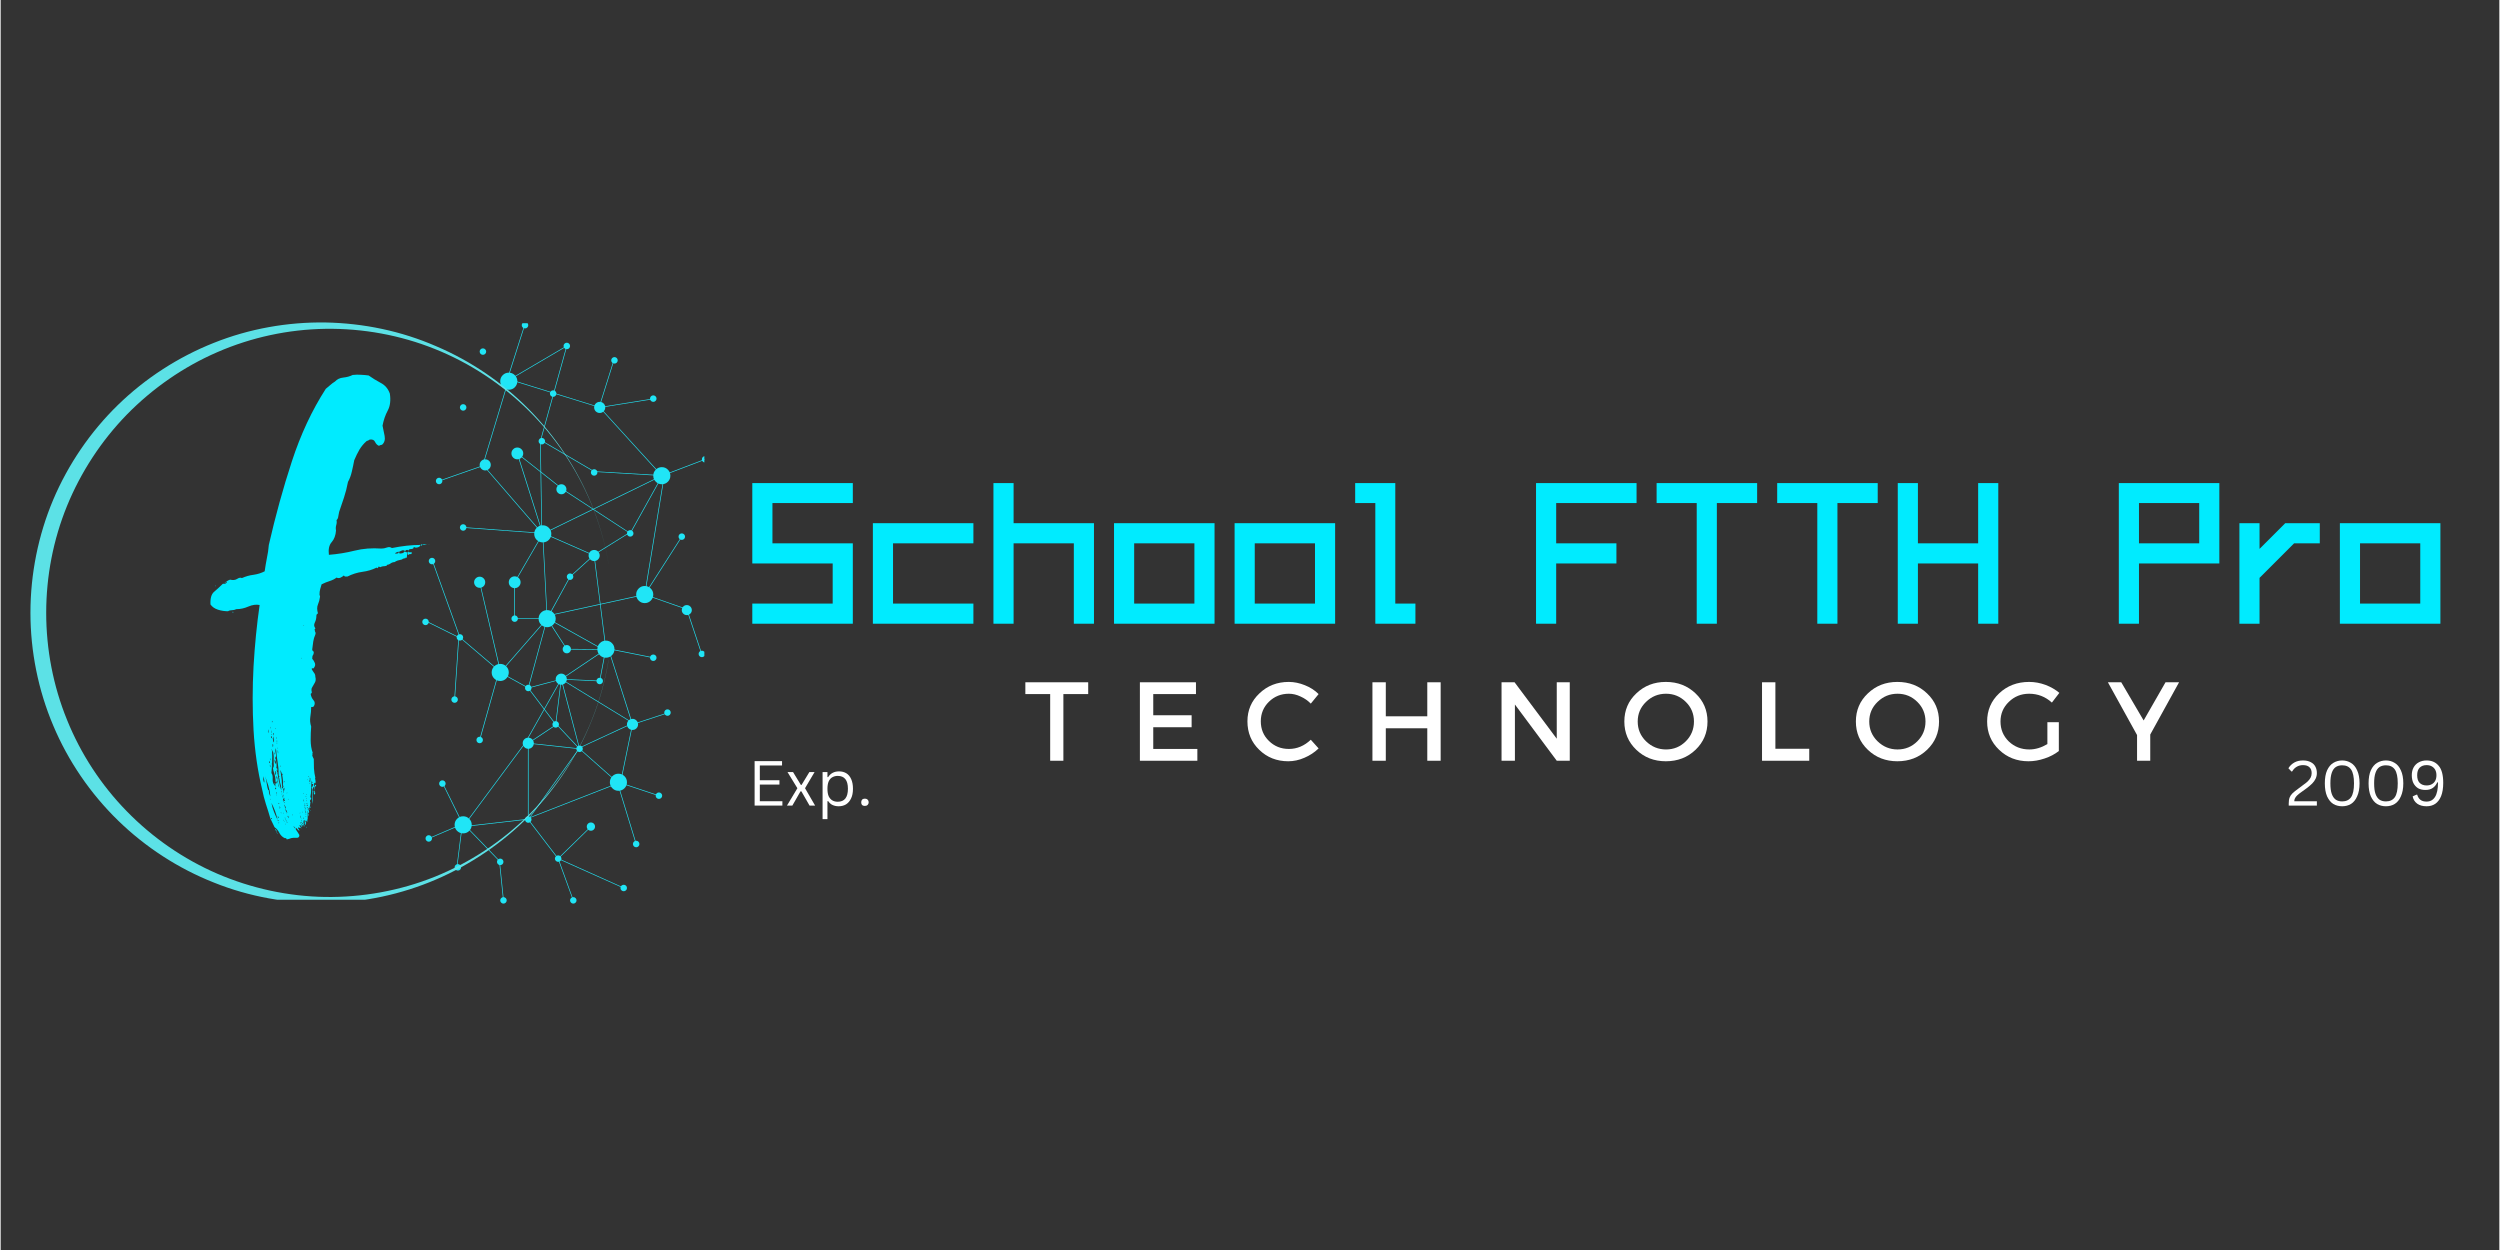 <svg xmlns="http://www.w3.org/2000/svg" xmlns:xlink="http://www.w3.org/1999/xlink" width="300" viewBox="0 0 224.88 112.5" height="150" preserveAspectRatio="xMidYMid meet"><rect x="0" y="0" width="224.88" height="112.5" fill="#333333" stroke="none"/><defs><g></g><clipPath id="bd2d6801b2"><path d="M 46 29.086 L 48 29.086 L 48 30 L 46 30 Z M 46 29.086 " clip-rule="nonzero"></path></clipPath><clipPath id="a1d62df558"><path d="M 63 41 L 63.332 41 L 63.332 42 L 63 42 Z M 63 41 " clip-rule="nonzero"></path></clipPath><clipPath id="9144dad31b"><path d="M 62 58 L 63.332 58 L 63.332 60 L 62 60 Z M 62 58 " clip-rule="nonzero"></path></clipPath><clipPath id="b88f7a6ccf"><path d="M 51 80 L 52 80 L 52 81.355 L 51 81.355 Z M 51 80 " clip-rule="nonzero"></path></clipPath><clipPath id="f639a9de26"><path d="M 44 80 L 46 80 L 46 81.355 L 44 81.355 Z M 44 80 " clip-rule="nonzero"></path></clipPath><clipPath id="2fe050f725"><path d="M 37.945 55 L 39 55 L 39 57 L 37.945 57 Z M 37.945 55 " clip-rule="nonzero"></path></clipPath><clipPath id="c24d2e26d0"><path d="M 44 77 L 46 77 L 46 81.355 L 44 81.355 Z M 44 77 " clip-rule="nonzero"></path></clipPath><clipPath id="3809e2aeeb"><path d="M 47 61 L 58 61 L 58 81.355 L 47 81.355 Z M 47 61 " clip-rule="nonzero"></path></clipPath><clipPath id="68365a2e3f"><path d="M 57 48 L 63.332 48 L 63.332 59 L 57 59 Z M 57 48 " clip-rule="nonzero"></path></clipPath><clipPath id="9b22dcdf6e"><path d="M 59 41 L 63.332 41 L 63.332 43 L 59 43 Z M 59 41 " clip-rule="nonzero"></path></clipPath><clipPath id="13bb325304"><path d="M 45 29.086 L 51 29.086 L 51 40 L 45 40 Z M 45 29.086 " clip-rule="nonzero"></path></clipPath><clipPath id="2df17f44ea"><path d="M 2.68 29 L 54.711 29 L 54.711 80.977 L 2.68 80.977 Z M 2.68 29 " clip-rule="nonzero"></path></clipPath></defs><path fill="#20e5f6" d="M 44.961 59.75 C 45.172 59.75 45.352 59.824 45.504 59.977 C 45.652 60.125 45.73 60.305 45.73 60.52 C 45.73 60.73 45.652 60.914 45.504 61.062 C 45.352 61.215 45.172 61.289 44.961 61.289 C 44.746 61.289 44.566 61.215 44.414 61.062 C 44.266 60.914 44.191 60.73 44.191 60.52 C 44.191 60.305 44.266 60.125 44.414 59.977 C 44.566 59.824 44.746 59.75 44.961 59.75 Z M 44.961 59.75 " fill-opacity="1" fill-rule="nonzero"></path><path fill="#20e5f6" d="M 48.789 47.277 C 49 47.277 49.184 47.352 49.332 47.5 C 49.484 47.652 49.559 47.832 49.559 48.047 C 49.559 48.258 49.484 48.441 49.332 48.59 C 49.184 48.742 49 48.816 48.789 48.816 C 48.574 48.816 48.395 48.742 48.242 48.59 C 48.094 48.441 48.02 48.258 48.02 48.047 C 48.02 47.832 48.094 47.652 48.242 47.5 C 48.395 47.352 48.574 47.277 48.789 47.277 Z M 48.789 47.277 " fill-opacity="1" fill-rule="nonzero"></path><path fill="#20e5f6" d="M 45.73 33.539 C 45.941 33.539 46.125 33.613 46.273 33.766 C 46.422 33.914 46.5 34.098 46.5 34.309 C 46.5 34.523 46.422 34.703 46.273 34.855 C 46.125 35.004 45.941 35.078 45.73 35.078 C 45.516 35.078 45.336 35.004 45.184 34.855 C 45.035 34.703 44.961 34.523 44.961 34.309 C 44.961 34.098 45.035 33.914 45.184 33.766 C 45.336 33.613 45.516 33.539 45.73 33.539 Z M 45.73 33.539 " fill-opacity="1" fill-rule="nonzero"></path><path fill="#20e5f6" d="M 59.504 42.043 C 59.719 42.043 59.898 42.117 60.051 42.27 C 60.199 42.418 60.273 42.602 60.273 42.812 C 60.273 43.023 60.199 43.207 60.051 43.355 C 59.898 43.508 59.719 43.582 59.504 43.582 C 59.293 43.582 59.109 43.508 58.961 43.355 C 58.809 43.207 58.734 43.023 58.734 42.812 C 58.734 42.602 58.809 42.418 58.961 42.27 C 59.109 42.117 59.293 42.043 59.504 42.043 Z M 59.504 42.043 " fill-opacity="1" fill-rule="nonzero"></path><path fill="#20e5f6" d="M 57.965 52.738 C 58.18 52.738 58.359 52.816 58.508 52.965 C 58.66 53.117 58.734 53.297 58.734 53.508 C 58.734 53.723 58.66 53.902 58.508 54.055 C 58.359 54.203 58.18 54.281 57.965 54.281 C 57.754 54.281 57.57 54.203 57.422 54.055 C 57.27 53.902 57.195 53.723 57.195 53.508 C 57.195 53.297 57.27 53.117 57.422 52.965 C 57.57 52.816 57.754 52.738 57.965 52.738 Z M 57.965 52.738 " fill-opacity="1" fill-rule="nonzero"></path><path fill="#20e5f6" d="M 55.598 69.633 C 55.809 69.633 55.992 69.707 56.141 69.855 C 56.293 70.008 56.367 70.188 56.367 70.402 C 56.367 70.613 56.293 70.797 56.141 70.945 C 55.992 71.094 55.809 71.172 55.598 71.172 C 55.383 71.172 55.203 71.094 55.055 70.945 C 54.902 70.797 54.828 70.613 54.828 70.402 C 54.828 70.188 54.902 70.008 55.055 69.855 C 55.203 69.707 55.383 69.633 55.598 69.633 Z M 55.598 69.633 " fill-opacity="1" fill-rule="nonzero"></path><path fill="#20e5f6" d="M 41.625 73.465 C 41.836 73.465 42.02 73.539 42.168 73.691 C 42.32 73.84 42.395 74.023 42.395 74.234 C 42.395 74.449 42.32 74.629 42.168 74.781 C 42.02 74.93 41.836 75.004 41.625 75.004 C 41.41 75.004 41.23 74.93 41.078 74.781 C 40.93 74.629 40.855 74.449 40.855 74.234 C 40.855 74.023 40.93 73.84 41.078 73.691 C 41.23 73.539 41.41 73.465 41.625 73.465 Z M 41.625 73.465 " fill-opacity="1" fill-rule="nonzero"></path><path fill="#20e5f6" d="M 54.473 57.656 C 54.684 57.656 54.867 57.73 55.016 57.883 C 55.168 58.031 55.242 58.215 55.242 58.426 C 55.242 58.641 55.168 58.82 55.016 58.973 C 54.867 59.121 54.684 59.195 54.473 59.195 C 54.258 59.195 54.078 59.121 53.93 58.973 C 53.777 58.82 53.703 58.641 53.703 58.426 C 53.703 58.215 53.777 58.031 53.93 57.883 C 54.078 57.73 54.258 57.656 54.473 57.656 Z M 54.473 57.656 " fill-opacity="1" fill-rule="nonzero"></path><path fill="#20e5f6" d="M 47.484 66.391 C 47.621 66.391 47.738 66.438 47.836 66.535 C 47.934 66.633 47.984 66.75 47.984 66.891 C 47.984 67.027 47.934 67.145 47.836 67.242 C 47.738 67.34 47.621 67.391 47.484 67.391 C 47.344 67.391 47.227 67.34 47.129 67.242 C 47.031 67.145 46.984 67.027 46.984 66.891 C 46.984 66.75 47.031 66.633 47.129 66.535 C 47.227 66.438 47.344 66.391 47.484 66.391 Z M 47.484 66.391 " fill-opacity="1" fill-rule="nonzero"></path><path fill="#20e5f6" d="M 56.867 64.695 C 57.004 64.695 57.121 64.746 57.219 64.844 C 57.316 64.941 57.367 65.059 57.367 65.195 C 57.367 65.336 57.316 65.453 57.219 65.551 C 57.121 65.648 57.004 65.695 56.867 65.695 C 56.73 65.695 56.609 65.648 56.512 65.551 C 56.414 65.453 56.367 65.336 56.367 65.195 C 56.367 65.059 56.414 64.941 56.512 64.844 C 56.609 64.746 56.73 64.695 56.867 64.695 Z M 56.867 64.695 " fill-opacity="1" fill-rule="nonzero"></path><path fill="#20e5f6" d="M 50.453 60.625 C 50.59 60.625 50.707 60.676 50.805 60.773 C 50.902 60.871 50.953 60.988 50.953 61.125 C 50.953 61.266 50.902 61.383 50.805 61.48 C 50.707 61.578 50.59 61.625 50.453 61.625 C 50.316 61.625 50.195 61.578 50.098 61.48 C 50 61.383 49.953 61.266 49.953 61.125 C 49.953 60.988 50 60.871 50.098 60.773 C 50.195 60.676 50.316 60.625 50.453 60.625 Z M 50.453 60.625 " fill-opacity="1" fill-rule="nonzero"></path><path fill="#20e5f6" d="M 43.109 51.902 C 43.25 51.902 43.367 51.953 43.465 52.051 C 43.562 52.148 43.609 52.266 43.609 52.402 C 43.609 52.543 43.562 52.66 43.465 52.758 C 43.367 52.855 43.25 52.902 43.109 52.902 C 42.973 52.902 42.855 52.855 42.758 52.758 C 42.66 52.66 42.609 52.543 42.609 52.402 C 42.609 52.266 42.66 52.148 42.758 52.051 C 42.855 51.953 42.973 51.902 43.109 51.902 Z M 43.109 51.902 " fill-opacity="1" fill-rule="nonzero"></path><path fill="#20e5f6" d="M 53.414 49.496 C 53.551 49.496 53.668 49.543 53.766 49.641 C 53.863 49.738 53.914 49.859 53.914 49.996 C 53.914 50.133 53.863 50.25 53.766 50.348 C 53.668 50.445 53.551 50.496 53.414 50.496 C 53.273 50.496 53.156 50.445 53.059 50.348 C 52.961 50.25 52.914 50.133 52.914 49.996 C 52.914 49.859 52.961 49.738 53.059 49.641 C 53.156 49.543 53.273 49.496 53.414 49.496 Z M 53.414 49.496 " fill-opacity="1" fill-rule="nonzero"></path><path fill="#20e5f6" d="M 43.609 41.34 C 43.75 41.34 43.867 41.387 43.965 41.484 C 44.062 41.582 44.109 41.699 44.109 41.84 C 44.109 41.977 44.062 42.094 43.965 42.191 C 43.867 42.289 43.75 42.34 43.609 42.34 C 43.473 42.34 43.355 42.289 43.258 42.191 C 43.16 42.094 43.109 41.977 43.109 41.84 C 43.109 41.699 43.16 41.582 43.258 41.484 C 43.355 41.387 43.473 41.34 43.609 41.34 Z M 43.609 41.34 " fill-opacity="1" fill-rule="nonzero"></path><path fill="#20e5f6" d="M 53.914 36.168 C 54.051 36.168 54.168 36.219 54.266 36.312 C 54.363 36.41 54.414 36.531 54.414 36.668 C 54.414 36.805 54.363 36.926 54.266 37.023 C 54.168 37.117 54.051 37.168 53.914 37.168 C 53.773 37.168 53.656 37.117 53.559 37.023 C 53.461 36.926 53.414 36.805 53.414 36.668 C 53.414 36.531 53.461 36.41 53.559 36.312 C 53.656 36.219 53.773 36.168 53.914 36.168 Z M 53.914 36.168 " fill-opacity="1" fill-rule="nonzero"></path><path fill="#20e5f6" d="M 49.184 54.91 C 49.395 54.91 49.578 54.984 49.727 55.133 C 49.879 55.285 49.953 55.465 49.953 55.68 C 49.953 55.891 49.879 56.07 49.727 56.223 C 49.578 56.371 49.395 56.449 49.184 56.449 C 48.969 56.449 48.789 56.371 48.637 56.223 C 48.488 56.07 48.414 55.891 48.414 55.68 C 48.414 55.465 48.488 55.285 48.637 55.133 C 48.789 54.984 48.969 54.91 49.184 54.91 Z M 49.184 54.91 " fill-opacity="1" fill-rule="nonzero"></path><path fill="#20e5f6" d="M 48.707 39.414 C 48.785 39.414 48.855 39.445 48.914 39.5 C 48.969 39.559 48.996 39.629 48.996 39.707 C 48.996 39.789 48.969 39.859 48.914 39.914 C 48.855 39.973 48.785 40 48.707 40 C 48.625 40 48.555 39.973 48.5 39.914 C 48.441 39.859 48.414 39.789 48.414 39.707 C 48.414 39.629 48.441 39.559 48.5 39.5 C 48.555 39.445 48.625 39.414 48.707 39.414 Z M 48.707 39.414 " fill-opacity="1" fill-rule="nonzero"></path><path fill="#20e5f6" d="M 53.414 42.227 C 53.492 42.227 53.562 42.258 53.621 42.312 C 53.676 42.371 53.707 42.441 53.707 42.52 C 53.707 42.602 53.676 42.672 53.621 42.727 C 53.562 42.785 53.492 42.812 53.414 42.812 C 53.332 42.812 53.262 42.785 53.207 42.727 C 53.148 42.672 53.121 42.602 53.121 42.52 C 53.121 42.441 53.148 42.371 53.207 42.312 C 53.262 42.258 53.332 42.227 53.414 42.227 Z M 53.414 42.227 " fill-opacity="1" fill-rule="nonzero"></path><path fill="#20e5f6" d="M 58.734 35.582 C 58.816 35.582 58.883 35.613 58.941 35.668 C 59 35.727 59.027 35.797 59.027 35.875 C 59.027 35.957 59 36.023 58.941 36.082 C 58.883 36.141 58.816 36.168 58.734 36.168 C 58.656 36.168 58.586 36.141 58.527 36.082 C 58.473 36.023 58.441 35.957 58.441 35.875 C 58.441 35.797 58.473 35.727 58.527 35.668 C 58.586 35.613 58.656 35.582 58.734 35.582 Z M 58.734 35.582 " fill-opacity="1" fill-rule="nonzero"></path><path fill="#20e5f6" d="M 50.953 30.844 C 51.035 30.844 51.102 30.871 51.16 30.93 C 51.215 30.988 51.246 31.055 51.246 31.137 C 51.246 31.219 51.215 31.285 51.16 31.344 C 51.102 31.398 51.035 31.43 50.953 31.43 C 50.871 31.43 50.805 31.398 50.746 31.344 C 50.688 31.285 50.66 31.219 50.66 31.137 C 50.66 31.055 50.688 30.988 50.746 30.93 C 50.805 30.871 50.871 30.844 50.953 30.844 Z M 50.953 30.844 " fill-opacity="1" fill-rule="nonzero"></path><path fill="#20e5f6" d="M 41.625 36.375 C 41.703 36.375 41.773 36.402 41.832 36.461 C 41.887 36.52 41.918 36.586 41.918 36.668 C 41.918 36.75 41.887 36.816 41.832 36.875 C 41.773 36.934 41.703 36.961 41.625 36.961 C 41.543 36.961 41.473 36.934 41.418 36.875 C 41.359 36.816 41.332 36.75 41.332 36.668 C 41.332 36.586 41.359 36.52 41.418 36.461 C 41.473 36.402 41.543 36.375 41.625 36.375 Z M 41.625 36.375 " fill-opacity="1" fill-rule="nonzero"></path><path fill="#20e5f6" d="M 41.625 47.18 C 41.703 47.18 41.773 47.211 41.832 47.266 C 41.887 47.324 41.918 47.395 41.918 47.473 C 41.918 47.555 41.887 47.625 41.832 47.68 C 41.773 47.738 41.703 47.766 41.625 47.766 C 41.543 47.766 41.473 47.738 41.418 47.68 C 41.359 47.625 41.332 47.555 41.332 47.473 C 41.332 47.395 41.359 47.324 41.418 47.266 C 41.473 47.211 41.543 47.18 41.625 47.18 Z M 41.625 47.18 " fill-opacity="1" fill-rule="nonzero"></path><path fill="#20e5f6" d="M 41.332 57.074 C 41.414 57.074 41.48 57.102 41.539 57.16 C 41.594 57.215 41.625 57.285 41.625 57.363 C 41.625 57.445 41.594 57.516 41.539 57.57 C 41.48 57.629 41.414 57.656 41.332 57.656 C 41.25 57.656 41.184 57.629 41.125 57.57 C 41.066 57.516 41.039 57.445 41.039 57.363 C 41.039 57.285 41.066 57.215 41.125 57.16 C 41.184 57.102 41.25 57.074 41.332 57.074 Z M 41.332 57.074 " fill-opacity="1" fill-rule="nonzero"></path><path fill="#20e5f6" d="M 43.109 66.305 C 43.191 66.305 43.262 66.332 43.316 66.391 C 43.375 66.449 43.402 66.516 43.402 66.598 C 43.402 66.68 43.375 66.746 43.316 66.805 C 43.262 66.859 43.191 66.891 43.109 66.891 C 43.031 66.891 42.961 66.859 42.902 66.805 C 42.848 66.746 42.82 66.68 42.82 66.598 C 42.82 66.516 42.848 66.449 42.902 66.391 C 42.961 66.332 43.031 66.305 43.109 66.305 Z M 43.109 66.305 " fill-opacity="1" fill-rule="nonzero"></path><path fill="#20e5f6" d="M 46.262 51.871 C 46.406 51.871 46.531 51.926 46.637 52.027 C 46.738 52.133 46.793 52.258 46.793 52.402 C 46.793 52.551 46.738 52.676 46.637 52.777 C 46.531 52.883 46.406 52.934 46.262 52.934 C 46.113 52.934 45.988 52.883 45.883 52.777 C 45.781 52.676 45.73 52.551 45.73 52.402 C 45.73 52.258 45.781 52.133 45.883 52.027 C 45.988 51.926 46.113 51.871 46.262 51.871 Z M 46.262 51.871 " fill-opacity="1" fill-rule="nonzero"></path><path fill="#20e5f6" d="M 46.5 40.277 C 46.645 40.277 46.77 40.328 46.875 40.434 C 46.977 40.535 47.031 40.66 47.031 40.809 C 47.031 40.953 46.977 41.078 46.875 41.184 C 46.77 41.285 46.645 41.34 46.5 41.34 C 46.352 41.34 46.227 41.285 46.125 41.184 C 46.02 41.078 45.969 40.953 45.969 40.809 C 45.969 40.66 46.02 40.535 46.125 40.434 C 46.227 40.328 46.352 40.277 46.5 40.277 Z M 46.5 40.277 " fill-opacity="1" fill-rule="nonzero"></path><path fill="#20e5f6" d="M 61.754 54.457 C 61.875 54.457 61.984 54.5 62.07 54.59 C 62.16 54.676 62.203 54.785 62.203 54.91 C 62.203 55.031 62.16 55.141 62.07 55.227 C 61.984 55.316 61.875 55.359 61.754 55.359 C 61.629 55.359 61.52 55.316 61.434 55.227 C 61.344 55.141 61.301 55.031 61.301 54.91 C 61.301 54.785 61.344 54.676 61.434 54.59 C 61.52 54.5 61.629 54.457 61.754 54.457 Z M 61.754 54.457 " fill-opacity="1" fill-rule="nonzero"></path><path fill="#20e5f6" d="M 50.469 43.582 C 50.594 43.582 50.699 43.625 50.785 43.715 C 50.875 43.805 50.918 43.91 50.918 44.035 C 50.918 44.16 50.875 44.266 50.785 44.352 C 50.699 44.441 50.594 44.484 50.469 44.484 C 50.344 44.484 50.238 44.441 50.148 44.352 C 50.059 44.266 50.016 44.16 50.016 44.035 C 50.016 43.91 50.059 43.805 50.148 43.715 C 50.238 43.625 50.344 43.582 50.469 43.582 Z M 50.469 43.582 " fill-opacity="1" fill-rule="nonzero"></path><path fill="#20e5f6" d="M 53.121 74.023 C 53.223 74.023 53.312 74.059 53.383 74.129 C 53.457 74.203 53.492 74.289 53.492 74.395 C 53.492 74.496 53.457 74.582 53.383 74.656 C 53.312 74.73 53.223 74.766 53.121 74.766 C 53.02 74.766 52.93 74.73 52.859 74.656 C 52.785 74.582 52.75 74.496 52.75 74.395 C 52.75 74.289 52.785 74.203 52.859 74.129 C 52.93 74.059 53.02 74.023 53.121 74.023 Z M 53.121 74.023 " fill-opacity="1" fill-rule="nonzero"></path><path fill="#20e5f6" d="M 50.953 58.055 C 51.055 58.055 51.145 58.09 51.215 58.164 C 51.289 58.238 51.324 58.324 51.324 58.426 C 51.324 58.531 51.289 58.617 51.215 58.691 C 51.145 58.762 51.055 58.801 50.953 58.797 C 50.852 58.801 50.762 58.762 50.691 58.691 C 50.617 58.617 50.582 58.531 50.582 58.426 C 50.582 58.324 50.617 58.238 50.691 58.164 C 50.762 58.09 50.852 58.055 50.953 58.055 Z M 50.953 58.055 " fill-opacity="1" fill-rule="nonzero"></path><g clip-path="url(#bd2d6801b2)"><path fill="#20e5f6" d="M 47.191 28.973 C 47.273 28.973 47.34 29.004 47.398 29.059 C 47.453 29.117 47.484 29.188 47.484 29.266 C 47.484 29.348 47.453 29.418 47.398 29.473 C 47.34 29.531 47.273 29.559 47.191 29.559 C 47.109 29.559 47.043 29.531 46.984 29.473 C 46.926 29.418 46.898 29.348 46.898 29.266 C 46.898 29.188 46.926 29.117 46.984 29.059 C 47.043 29.004 47.109 28.973 47.191 28.973 Z M 47.191 28.973 " fill-opacity="1" fill-rule="nonzero"></path></g><path fill="#20e5f6" d="M 49.723 35.129 C 49.805 35.129 49.875 35.16 49.93 35.215 C 49.988 35.273 50.016 35.34 50.016 35.422 C 50.016 35.504 49.988 35.57 49.93 35.629 C 49.875 35.688 49.805 35.715 49.723 35.715 C 49.645 35.715 49.574 35.688 49.516 35.629 C 49.461 35.57 49.434 35.504 49.434 35.422 C 49.434 35.34 49.461 35.273 49.516 35.215 C 49.574 35.16 49.645 35.129 49.723 35.129 Z M 49.723 35.129 " fill-opacity="1" fill-rule="nonzero"></path><path fill="#20e5f6" d="M 55.242 32.137 C 55.324 32.137 55.391 32.168 55.449 32.223 C 55.504 32.281 55.535 32.352 55.535 32.43 C 55.535 32.512 55.504 32.582 55.449 32.637 C 55.391 32.695 55.324 32.723 55.242 32.723 C 55.16 32.723 55.094 32.695 55.035 32.637 C 54.977 32.582 54.949 32.512 54.949 32.43 C 54.949 32.352 54.977 32.281 55.035 32.223 C 55.094 32.168 55.16 32.137 55.242 32.137 Z M 55.242 32.137 " fill-opacity="1" fill-rule="nonzero"></path><path fill="#20e5f6" d="M 39.461 42.996 C 39.543 42.996 39.609 43.027 39.668 43.082 C 39.723 43.141 39.754 43.211 39.754 43.289 C 39.754 43.371 39.723 43.441 39.668 43.496 C 39.609 43.555 39.543 43.582 39.461 43.582 C 39.379 43.582 39.312 43.555 39.254 43.496 C 39.195 43.441 39.168 43.371 39.168 43.289 C 39.168 43.211 39.195 43.141 39.254 43.082 C 39.312 43.027 39.379 42.996 39.461 42.996 Z M 39.461 42.996 " fill-opacity="1" fill-rule="nonzero"></path><path fill="#20e5f6" d="M 43.402 31.352 C 43.484 31.352 43.551 31.379 43.609 31.438 C 43.668 31.492 43.695 31.562 43.695 31.641 C 43.695 31.723 43.668 31.793 43.609 31.848 C 43.551 31.906 43.484 31.934 43.402 31.934 C 43.324 31.934 43.254 31.906 43.195 31.848 C 43.141 31.793 43.109 31.723 43.109 31.641 C 43.109 31.562 43.141 31.492 43.195 31.438 C 43.254 31.379 43.324 31.352 43.402 31.352 Z M 43.402 31.352 " fill-opacity="1" fill-rule="nonzero"></path><g clip-path="url(#a1d62df558)"><path fill="#20e5f6" d="M 63.402 41.047 C 63.48 41.047 63.551 41.074 63.609 41.133 C 63.664 41.188 63.695 41.258 63.695 41.34 C 63.695 41.418 63.664 41.488 63.609 41.547 C 63.551 41.602 63.48 41.633 63.402 41.633 C 63.32 41.633 63.25 41.602 63.195 41.547 C 63.137 41.488 63.109 41.418 63.109 41.34 C 63.109 41.258 63.137 41.188 63.195 41.133 C 63.25 41.074 63.32 41.047 63.402 41.047 Z M 63.402 41.047 " fill-opacity="1" fill-rule="nonzero"></path></g><path fill="#20e5f6" d="M 61.301 48.004 C 61.383 48.004 61.449 48.035 61.508 48.09 C 61.566 48.148 61.594 48.215 61.594 48.297 C 61.594 48.379 61.566 48.445 61.508 48.504 C 61.449 48.562 61.383 48.59 61.301 48.59 C 61.219 48.59 61.152 48.562 61.094 48.504 C 61.035 48.445 61.008 48.379 61.008 48.297 C 61.008 48.215 61.035 48.148 61.094 48.09 C 61.152 48.035 61.219 48.004 61.301 48.004 Z M 61.301 48.004 " fill-opacity="1" fill-rule="nonzero"></path><g clip-path="url(#9144dad31b)"><path fill="#20e5f6" d="M 63.109 58.562 C 63.191 58.562 63.258 58.59 63.316 58.645 C 63.371 58.703 63.402 58.773 63.402 58.852 C 63.402 58.934 63.371 59.004 63.316 59.059 C 63.258 59.117 63.191 59.145 63.109 59.145 C 63.027 59.145 62.961 59.117 62.902 59.059 C 62.844 59.004 62.816 58.934 62.816 58.852 C 62.816 58.773 62.844 58.703 62.902 58.645 C 62.961 58.59 63.027 58.562 63.109 58.562 Z M 63.109 58.562 " fill-opacity="1" fill-rule="nonzero"></path></g><path fill="#20e5f6" d="M 58.734 58.906 C 58.816 58.906 58.883 58.934 58.941 58.988 C 59 59.047 59.027 59.117 59.027 59.195 C 59.027 59.277 59 59.348 58.941 59.402 C 58.883 59.461 58.816 59.488 58.734 59.488 C 58.656 59.488 58.586 59.461 58.527 59.402 C 58.473 59.348 58.441 59.277 58.441 59.195 C 58.441 59.117 58.473 59.047 58.527 58.988 C 58.586 58.934 58.656 58.906 58.734 58.906 Z M 58.734 58.906 " fill-opacity="1" fill-rule="nonzero"></path><path fill="#20e5f6" d="M 60.016 63.84 C 60.094 63.84 60.164 63.867 60.223 63.926 C 60.277 63.98 60.305 64.051 60.305 64.129 C 60.305 64.211 60.277 64.281 60.223 64.336 C 60.164 64.395 60.094 64.422 60.016 64.422 C 59.934 64.422 59.863 64.395 59.809 64.336 C 59.75 64.281 59.723 64.211 59.723 64.129 C 59.723 64.051 59.75 63.98 59.809 63.926 C 59.863 63.867 59.934 63.84 60.016 63.84 Z M 60.016 63.84 " fill-opacity="1" fill-rule="nonzero"></path><path fill="#20e5f6" d="M 59.242 71.32 C 59.324 71.32 59.391 71.348 59.449 71.406 C 59.508 71.461 59.535 71.531 59.535 71.609 C 59.535 71.691 59.508 71.762 59.449 71.816 C 59.391 71.875 59.324 71.902 59.242 71.902 C 59.16 71.902 59.094 71.875 59.035 71.816 C 58.98 71.762 58.949 71.691 58.949 71.609 C 58.949 71.531 58.98 71.461 59.035 71.406 C 59.094 71.348 59.16 71.32 59.242 71.32 Z M 59.242 71.32 " fill-opacity="1" fill-rule="nonzero"></path><path fill="#20e5f6" d="M 56.074 79.629 C 56.156 79.629 56.223 79.656 56.281 79.711 C 56.34 79.77 56.367 79.84 56.367 79.918 C 56.367 80 56.34 80.07 56.281 80.125 C 56.223 80.184 56.156 80.211 56.074 80.211 C 55.992 80.211 55.926 80.184 55.867 80.125 C 55.812 80.07 55.781 80 55.781 79.918 C 55.781 79.84 55.812 79.77 55.867 79.711 C 55.926 79.656 55.992 79.629 56.074 79.629 Z M 56.074 79.629 " fill-opacity="1" fill-rule="nonzero"></path><g clip-path="url(#b88f7a6ccf)"><path fill="#20e5f6" d="M 51.539 80.742 C 51.617 80.742 51.688 80.77 51.742 80.828 C 51.801 80.883 51.828 80.953 51.828 81.031 C 51.828 81.113 51.801 81.184 51.742 81.238 C 51.688 81.297 51.617 81.324 51.539 81.324 C 51.457 81.324 51.387 81.297 51.332 81.238 C 51.273 81.184 51.246 81.113 51.246 81.031 C 51.246 80.953 51.273 80.883 51.332 80.828 C 51.387 80.77 51.457 80.742 51.539 80.742 Z M 51.539 80.742 " fill-opacity="1" fill-rule="nonzero"></path></g><g clip-path="url(#f639a9de26)"><path fill="#20e5f6" d="M 45.25 80.742 C 45.332 80.742 45.402 80.77 45.457 80.828 C 45.516 80.883 45.543 80.953 45.543 81.031 C 45.543 81.113 45.516 81.184 45.457 81.238 C 45.402 81.297 45.332 81.324 45.25 81.324 C 45.172 81.324 45.102 81.297 45.047 81.238 C 44.988 81.184 44.961 81.113 44.961 81.031 C 44.961 80.953 44.988 80.883 45.047 80.828 C 45.102 80.77 45.172 80.742 45.25 80.742 Z M 45.25 80.742 " fill-opacity="1" fill-rule="nonzero"></path></g><path fill="#20e5f6" d="M 38.527 75.168 C 38.609 75.168 38.68 75.195 38.734 75.254 C 38.793 75.309 38.82 75.379 38.82 75.461 C 38.82 75.539 38.793 75.609 38.734 75.668 C 38.68 75.723 38.609 75.754 38.527 75.754 C 38.449 75.754 38.379 75.723 38.324 75.668 C 38.266 75.609 38.238 75.539 38.238 75.461 C 38.238 75.379 38.266 75.309 38.324 75.254 C 38.379 75.195 38.449 75.168 38.527 75.168 Z M 38.527 75.168 " fill-opacity="1" fill-rule="nonzero"></path><path fill="#20e5f6" d="M 41.148 77.77 C 41.227 77.77 41.297 77.797 41.352 77.855 C 41.41 77.914 41.438 77.98 41.438 78.062 C 41.438 78.145 41.41 78.211 41.352 78.27 C 41.297 78.324 41.227 78.355 41.148 78.355 C 41.066 78.355 40.996 78.324 40.941 78.27 C 40.883 78.211 40.855 78.145 40.855 78.062 C 40.855 77.98 40.883 77.914 40.941 77.855 C 40.996 77.797 41.066 77.77 41.148 77.77 Z M 41.148 77.77 " fill-opacity="1" fill-rule="nonzero"></path><path fill="#20e5f6" d="M 44.961 77.273 C 45.039 77.273 45.109 77.305 45.168 77.359 C 45.223 77.418 45.25 77.488 45.25 77.566 C 45.25 77.648 45.223 77.715 45.168 77.773 C 45.109 77.832 45.039 77.859 44.961 77.859 C 44.879 77.859 44.809 77.832 44.754 77.773 C 44.695 77.715 44.668 77.648 44.668 77.566 C 44.668 77.488 44.695 77.418 44.754 77.359 C 44.809 77.305 44.879 77.273 44.961 77.273 Z M 44.961 77.273 " fill-opacity="1" fill-rule="nonzero"></path><path fill="#20e5f6" d="M 39.754 70.23 C 39.832 70.23 39.902 70.258 39.961 70.316 C 40.016 70.375 40.047 70.441 40.047 70.523 C 40.047 70.605 40.016 70.672 39.961 70.73 C 39.902 70.785 39.832 70.816 39.754 70.816 C 39.672 70.816 39.602 70.785 39.547 70.73 C 39.488 70.672 39.461 70.605 39.461 70.523 C 39.461 70.441 39.488 70.375 39.547 70.316 C 39.602 70.258 39.672 70.23 39.754 70.23 Z M 39.754 70.23 " fill-opacity="1" fill-rule="nonzero"></path><path fill="#20e5f6" d="M 40.855 62.668 C 40.934 62.668 41.004 62.695 41.062 62.754 C 41.117 62.809 41.148 62.879 41.148 62.961 C 41.148 63.039 41.117 63.109 41.062 63.168 C 41.004 63.223 40.934 63.254 40.855 63.254 C 40.773 63.254 40.703 63.223 40.648 63.168 C 40.59 63.109 40.562 63.039 40.562 62.961 C 40.562 62.879 40.59 62.809 40.648 62.754 C 40.703 62.695 40.773 62.668 40.855 62.668 Z M 40.855 62.668 " fill-opacity="1" fill-rule="nonzero"></path><g clip-path="url(#2fe050f725)"><path fill="#20e5f6" d="M 38.238 55.68 C 38.316 55.68 38.387 55.707 38.445 55.762 C 38.5 55.82 38.527 55.891 38.527 55.969 C 38.527 56.051 38.5 56.121 38.445 56.176 C 38.387 56.234 38.316 56.262 38.238 56.262 C 38.156 56.262 38.086 56.234 38.031 56.176 C 37.973 56.121 37.945 56.051 37.945 55.969 C 37.945 55.891 37.973 55.82 38.031 55.762 C 38.086 55.707 38.156 55.68 38.238 55.68 Z M 38.238 55.68 " fill-opacity="1" fill-rule="nonzero"></path></g><path fill="#20e5f6" d="M 38.82 50.203 C 38.902 50.203 38.973 50.23 39.027 50.289 C 39.086 50.348 39.113 50.414 39.113 50.496 C 39.113 50.578 39.086 50.645 39.027 50.703 C 38.973 50.758 38.902 50.789 38.82 50.789 C 38.742 50.789 38.672 50.758 38.613 50.703 C 38.559 50.645 38.527 50.578 38.527 50.496 C 38.527 50.414 38.559 50.348 38.613 50.289 C 38.672 50.23 38.742 50.203 38.82 50.203 Z M 38.82 50.203 " fill-opacity="1" fill-rule="nonzero"></path><path fill="#20e5f6" d="M 56.66 47.711 C 56.738 47.711 56.809 47.742 56.867 47.797 C 56.922 47.855 56.953 47.926 56.953 48.004 C 56.953 48.086 56.922 48.156 56.867 48.211 C 56.809 48.27 56.738 48.297 56.66 48.297 C 56.578 48.297 56.508 48.27 56.453 48.211 C 56.395 48.156 56.367 48.086 56.367 48.004 C 56.367 47.926 56.395 47.855 56.453 47.797 C 56.508 47.742 56.578 47.711 56.66 47.711 Z M 56.66 47.711 " fill-opacity="1" fill-rule="nonzero"></path><path fill="#20e5f6" d="M 53.914 60.996 C 53.992 60.996 54.062 61.023 54.121 61.082 C 54.176 61.141 54.207 61.207 54.207 61.289 C 54.207 61.371 54.176 61.438 54.121 61.496 C 54.062 61.551 53.992 61.582 53.914 61.582 C 53.832 61.582 53.762 61.551 53.707 61.496 C 53.648 61.438 53.621 61.371 53.621 61.289 C 53.621 61.207 53.648 61.141 53.707 61.082 C 53.762 61.023 53.832 60.996 53.914 60.996 Z M 53.914 60.996 " fill-opacity="1" fill-rule="nonzero"></path><path fill="#20e5f6" d="M 49.953 64.902 C 50.035 64.902 50.102 64.934 50.16 64.988 C 50.215 65.047 50.246 65.117 50.246 65.195 C 50.246 65.277 50.215 65.348 50.16 65.402 C 50.102 65.461 50.035 65.488 49.953 65.488 C 49.871 65.488 49.805 65.461 49.746 65.402 C 49.688 65.348 49.66 65.277 49.66 65.195 C 49.66 65.117 49.688 65.047 49.746 64.988 C 49.805 64.934 49.871 64.902 49.953 64.902 Z M 49.953 64.902 " fill-opacity="1" fill-rule="nonzero"></path><path fill="#20e5f6" d="M 47.484 61.625 C 47.562 61.625 47.633 61.656 47.691 61.711 C 47.746 61.77 47.777 61.84 47.777 61.918 C 47.777 62 47.746 62.07 47.691 62.125 C 47.633 62.184 47.562 62.211 47.484 62.211 C 47.402 62.211 47.332 62.184 47.277 62.125 C 47.219 62.07 47.191 62 47.191 61.918 C 47.191 61.84 47.219 61.77 47.277 61.711 C 47.332 61.656 47.402 61.625 47.484 61.625 Z M 47.484 61.625 " fill-opacity="1" fill-rule="nonzero"></path><path fill="#20e5f6" d="M 46.262 55.387 C 46.34 55.387 46.41 55.414 46.469 55.473 C 46.523 55.527 46.551 55.598 46.551 55.68 C 46.551 55.758 46.523 55.828 46.469 55.883 C 46.41 55.941 46.34 55.969 46.262 55.969 C 46.18 55.969 46.109 55.941 46.055 55.883 C 45.996 55.828 45.969 55.758 45.969 55.68 C 45.969 55.598 45.996 55.527 46.055 55.473 C 46.109 55.414 46.18 55.387 46.262 55.387 Z M 46.262 55.387 " fill-opacity="1" fill-rule="nonzero"></path><path fill="#20e5f6" d="M 51.246 51.609 C 51.324 51.609 51.395 51.641 51.453 51.695 C 51.508 51.754 51.539 51.824 51.539 51.902 C 51.539 51.984 51.508 52.055 51.453 52.109 C 51.395 52.168 51.324 52.195 51.246 52.195 C 51.164 52.195 51.094 52.168 51.039 52.109 C 50.98 52.055 50.953 51.984 50.953 51.902 C 50.953 51.824 50.98 51.754 51.039 51.695 C 51.094 51.641 51.164 51.609 51.246 51.609 Z M 51.246 51.609 " fill-opacity="1" fill-rule="nonzero"></path><path fill="#20e5f6" d="M 50.176 76.984 C 50.258 76.984 50.324 77.012 50.383 77.066 C 50.438 77.125 50.469 77.195 50.469 77.273 C 50.469 77.355 50.438 77.426 50.383 77.48 C 50.324 77.539 50.258 77.566 50.176 77.566 C 50.094 77.566 50.027 77.539 49.969 77.48 C 49.91 77.426 49.883 77.355 49.883 77.273 C 49.883 77.195 49.91 77.125 49.969 77.066 C 50.027 77.012 50.094 76.984 50.176 76.984 Z M 50.176 76.984 " fill-opacity="1" fill-rule="nonzero"></path><path fill="#20e5f6" d="M 47.484 73.465 C 47.562 73.465 47.633 73.496 47.691 73.551 C 47.746 73.609 47.777 73.676 47.777 73.758 C 47.777 73.84 47.746 73.906 47.691 73.965 C 47.633 74.023 47.562 74.051 47.484 74.051 C 47.402 74.051 47.332 74.023 47.277 73.965 C 47.219 73.906 47.191 73.84 47.191 73.758 C 47.191 73.676 47.219 73.609 47.277 73.551 C 47.332 73.496 47.402 73.465 47.484 73.465 Z M 47.484 73.465 " fill-opacity="1" fill-rule="nonzero"></path><path fill="#20e5f6" d="M 52.102 67.098 C 52.18 67.098 52.25 67.125 52.309 67.184 C 52.363 67.238 52.391 67.309 52.391 67.391 C 52.391 67.469 52.363 67.539 52.309 67.598 C 52.25 67.652 52.18 67.684 52.102 67.684 C 52.02 67.684 51.949 67.652 51.895 67.598 C 51.836 67.539 51.809 67.469 51.809 67.391 C 51.809 67.309 51.836 67.238 51.895 67.184 C 51.949 67.125 52.02 67.098 52.102 67.098 Z M 52.102 67.098 " fill-opacity="1" fill-rule="nonzero"></path><path fill="#20e5f6" d="M 57.195 75.668 C 57.277 75.668 57.344 75.695 57.402 75.754 C 57.461 75.812 57.488 75.879 57.488 75.961 C 57.488 76.043 57.461 76.109 57.402 76.168 C 57.344 76.227 57.277 76.254 57.195 76.254 C 57.113 76.254 57.047 76.227 56.988 76.168 C 56.934 76.109 56.902 76.043 56.902 75.961 C 56.902 75.879 56.934 75.812 56.988 75.754 C 57.047 75.695 57.113 75.668 57.195 75.668 Z M 57.195 75.668 " fill-opacity="1" fill-rule="nonzero"></path><path fill="#20e5f6" d="M 59.754 42.785 L 59.75 42.816 L 57.992 53.535 L 57.973 53.539 L 53.996 54.406 L 54.504 58.441 L 54.383 58.52 L 54.852 58.781 L 54.855 58.793 L 56.898 65.195 L 56.895 65.203 L 55.82 70.422 L 47.195 73.785 L 41.562 74.43 L 47.168 66.875 L 50.395 61.172 L 47.48 61.949 L 44.914 60.527 L 49.152 55.668 L 49.152 55.656 L 48.828 55.473 L 49.141 55.406 L 48.758 48.027 L 48.805 48.008 L 48.73 47.973 L 48.734 48.32 L 48.676 48.324 L 48.672 47.949 L 48.633 47.93 L 48.629 47.926 L 43.371 41.844 L 43.375 41.832 L 45.711 34.098 L 45.738 34.105 L 53.93 36.645 L 53.934 36.648 L 59.508 42.77 Z M 57.941 53.484 L 59.688 42.84 L 59.535 42.832 L 59.516 42.84 L 48.941 48.004 L 53.441 49.977 L 53.441 49.992 L 53.988 54.348 Z M 53.422 42.414 L 59.426 42.766 L 53.898 36.691 L 45.75 34.168 L 43.434 41.832 L 48.668 47.883 L 48.672 47.887 L 48.543 39.547 Z M 48.871 47.973 L 59.418 42.824 L 53.406 42.469 L 53.398 42.465 L 48.602 39.648 L 48.727 47.91 Z M 55.77 70.379 L 56.836 65.199 L 54.805 58.82 L 54.332 58.555 L 50.473 61.148 L 47.215 66.906 L 41.688 74.355 L 47.184 73.73 Z M 54.328 58.488 L 54.441 58.414 L 53.941 54.418 L 49.199 55.453 L 49.207 55.621 Z M 50.441 61.102 L 54.273 58.523 L 49.211 55.691 L 49.203 55.695 L 45.004 60.512 L 47.488 61.887 Z M 49.195 55.395 L 53.934 54.359 L 53.387 50.016 L 48.871 48.035 L 48.816 48.062 Z M 48.988 55.5 L 49.148 55.59 L 49.145 55.465 Z M 48.988 55.5 " fill-opacity="1" fill-rule="nonzero"></path><path fill="#20e5f6" d="M 47.504 73.773 L 47.461 73.742 L 52.105 67.27 L 52.152 67.305 Z M 47.504 73.773 " fill-opacity="1" fill-rule="nonzero"></path><path fill="#20e5f6" d="M 43.141 66.605 L 43.082 66.59 L 44.793 60.512 L 44.848 60.527 Z M 43.141 66.605 " fill-opacity="1" fill-rule="nonzero"></path><path fill="#20e5f6" d="M 44.84 60.32 L 44.801 60.363 L 41.309 57.383 L 41.305 57.375 L 38.793 50.383 L 38.848 50.363 L 41.355 57.348 Z M 44.84 60.32 " fill-opacity="1" fill-rule="nonzero"></path><path fill="#20e5f6" d="M 44.93 60.348 L 43.082 52.41 L 43.137 52.398 L 44.988 60.336 Z M 44.93 60.348 " fill-opacity="1" fill-rule="nonzero"></path><path fill="#20e5f6" d="M 48.871 48.031 L 41.621 47.5 L 41.629 47.441 L 48.875 47.977 Z M 48.871 48.031 " fill-opacity="1" fill-rule="nonzero"></path><path fill="#20e5f6" d="M 43.402 41.84 L 41.625 36.578 " fill-opacity="1" fill-rule="nonzero"></path><path fill="#20e5f6" d="M 53.918 36.695 L 53.91 36.641 L 58.844 35.848 L 58.855 35.906 Z M 53.918 36.695 " fill-opacity="1" fill-rule="nonzero"></path><path fill="#20e5f6" d="M 41.258 57.348 L 41.258 57.367 L 40.883 62.961 L 40.824 62.957 L 41.199 57.383 L 38.223 55.906 L 38.25 55.855 Z M 41.258 57.348 " fill-opacity="1" fill-rule="nonzero"></path><path fill="#20e5f6" d="M 41.598 74.25 L 39.707 70.414 L 39.758 70.387 L 41.648 74.223 Z M 41.598 74.25 " fill-opacity="1" fill-rule="nonzero"></path><path fill="#20e5f6" d="M 38.539 75.488 L 38.52 75.434 L 41.613 74.109 L 41.637 74.164 Z M 38.539 75.488 " fill-opacity="1" fill-rule="nonzero"></path><path fill="#20e5f6" d="M 41.066 78.227 L 41.012 78.219 L 41.516 74.23 L 41.574 74.238 Z M 41.066 78.227 " fill-opacity="1" fill-rule="nonzero"></path><path fill="#20e5f6" d="M 44.98 77.547 L 44.938 77.586 C 44.906 77.555 41.836 74.355 41.723 74.258 L 41.758 74.215 C 41.875 74.312 44.852 77.414 44.98 77.547 Z M 44.98 77.547 " fill-opacity="1" fill-rule="nonzero"></path><g clip-path="url(#c24d2e26d0)"><path fill="#20e5f6" d="M 45.223 81.035 L 44.863 77.5 L 44.922 77.496 L 45.281 81.031 Z M 45.223 81.035 " fill-opacity="1" fill-rule="nonzero"></path></g><g clip-path="url(#3809e2aeeb)"><path fill="#20e5f6" d="M 57.223 75.953 L 57.168 75.969 L 55.473 70.418 L 52.09 67.418 L 47.512 66.922 L 47.512 73.75 L 50.199 77.262 L 50.203 77.266 L 51.562 81.023 L 51.512 81.043 L 50.148 77.289 L 47.453 73.77 L 47.453 66.859 L 52.016 67.352 L 51.984 67.324 L 52.047 67.297 L 50.406 61.066 L 56.965 65.082 L 52.113 67.328 L 52.125 67.375 L 55.523 70.387 L 55.527 70.395 Z M 52.098 67.273 L 56.844 65.074 L 50.5 61.188 Z M 52.098 67.273 " fill-opacity="1" fill-rule="nonzero"></path></g><path fill="#20e5f6" d="M 56.086 79.895 L 56.062 79.945 L 50.125 77.285 L 53.102 74.371 L 53.141 74.414 L 50.227 77.266 Z M 56.086 79.895 " fill-opacity="1" fill-rule="nonzero"></path><path fill="#20e5f6" d="M 59.23 71.641 L 55.586 70.43 L 55.605 70.375 L 59.25 71.586 Z M 59.23 71.641 " fill-opacity="1" fill-rule="nonzero"></path><path fill="#20e5f6" d="M 56.875 65.223 L 56.859 65.168 L 60.109 64.105 L 60.125 64.16 Z M 56.875 65.223 " fill-opacity="1" fill-rule="nonzero"></path><g clip-path="url(#68365a2e3f)"><path fill="#20e5f6" d="M 63.137 58.895 L 63.082 58.914 L 61.73 54.859 L 57.922 53.523 L 57.941 53.492 L 61.277 48.281 L 61.324 48.312 L 58.008 53.496 L 61.773 54.812 L 61.781 54.824 Z M 63.137 58.895 " fill-opacity="1" fill-rule="nonzero"></path></g><g clip-path="url(#9b22dcdf6e)"><path fill="#20e5f6" d="M 59.434 42.879 L 59.414 42.824 L 63.391 41.312 L 63.414 41.367 Z M 59.434 42.879 " fill-opacity="1" fill-rule="nonzero"></path></g><path fill="#20e5f6" d="M 53.848 36.797 L 53.793 36.781 L 55.16 32.422 L 55.215 32.438 Z M 53.848 36.797 " fill-opacity="1" fill-rule="nonzero"></path><g clip-path="url(#13bb325304)"><path fill="#20e5f6" d="M 51 31.074 L 48.602 39.715 L 48.547 39.699 L 50.906 31.195 L 45.5 34.371 L 47.164 29.148 L 47.219 29.168 L 45.602 34.246 Z M 51 31.074 " fill-opacity="1" fill-rule="nonzero"></path></g><path fill="#20e5f6" d="M 45.73 34.309 L 43.402 31.641 " fill-opacity="1" fill-rule="nonzero"></path><path fill="#20e5f6" d="M 39.469 43.316 L 39.449 43.262 L 43.602 41.812 L 43.621 41.867 Z M 39.469 43.316 " fill-opacity="1" fill-rule="nonzero"></path><path fill="#20e5f6" d="M 59.578 42.816 L 56.668 48.047 L 56.645 48.027 L 50.566 44.059 L 46.555 40.887 L 48.82 48.051 L 48.812 48.059 L 46.289 52.41 L 46.289 55.648 L 49.219 55.648 L 47.516 61.914 L 49.934 65.121 L 50.426 61.098 L 53.891 61.258 L 54.449 58.312 L 58.742 59.168 L 58.73 59.227 L 54.496 58.383 L 53.938 61.32 L 50.477 61.156 L 49.973 65.27 L 47.453 61.926 L 49.145 55.707 L 46.23 55.707 L 46.23 52.395 L 46.234 52.391 L 48.758 48.043 L 46.441 40.727 L 50.598 44.012 L 56.648 47.965 L 59.527 42.789 Z M 59.578 42.816 " fill-opacity="1" fill-rule="nonzero"></path><path fill="#20e5f6" d="M 56.676 47.918 L 53.512 49.891 L 51.27 51.922 L 49.215 55.676 L 50.969 58.398 L 54.207 58.426 L 54.203 58.48 L 50.938 58.457 L 50.93 58.441 L 49.148 55.68 L 49.156 55.664 L 51.223 51.887 L 51.227 51.883 L 53.477 49.844 L 56.645 47.871 Z M 56.676 47.918 " fill-opacity="1" fill-rule="nonzero"></path><path fill="#20e5f6" d="M 52.059 67.312 L 52.016 67.352 L 50.027 65.234 L 47.5 66.914 L 47.469 66.867 L 50.035 65.16 L 50.051 65.176 Z M 52.059 67.312 " fill-opacity="1" fill-rule="nonzero"></path><g fill="#00ebff" fill-opacity="1"><g transform="translate(65.835, 56.134)"><g><path d="M 1.812 -12.656 L 10.859 -12.656 L 10.859 -10.859 L 3.625 -10.859 L 3.625 -7.234 L 10.859 -7.234 L 10.859 0 L 1.812 0 L 1.812 -1.812 L 9.047 -1.812 L 9.047 -5.422 L 1.812 -5.422 Z M 1.812 -12.656 "></path></g></g></g><g fill="#00ebff" fill-opacity="1"><g transform="translate(76.687, 56.134)"><g><path d="M 1.812 -9.047 L 10.859 -9.047 L 10.859 -7.234 L 3.625 -7.234 L 3.625 -1.812 L 10.859 -1.812 L 10.859 0 L 1.812 0 Z M 1.812 -9.047 "></path></g></g></g><g fill="#00ebff" fill-opacity="1"><g transform="translate(87.538, 56.134)"><g><path d="M 1.812 -12.656 L 3.625 -12.656 L 3.625 -9.047 L 10.859 -9.047 L 10.859 0 L 9.047 0 L 9.047 -7.234 L 3.625 -7.234 L 3.625 0 L 1.812 0 Z M 1.812 -12.656 "></path></g></g></g><g fill="#00ebff" fill-opacity="1"><g transform="translate(98.39, 56.134)"><g><path d="M 1.812 -9.047 L 10.859 -9.047 L 10.859 0 L 1.812 0 Z M 3.625 -7.234 L 3.625 -1.812 L 9.047 -1.812 L 9.047 -7.234 Z M 3.625 -7.234 "></path></g></g></g><g fill="#00ebff" fill-opacity="1"><g transform="translate(109.242, 56.134)"><g><path d="M 1.812 -9.047 L 10.859 -9.047 L 10.859 0 L 1.812 0 Z M 3.625 -7.234 L 3.625 -1.812 L 9.047 -1.812 L 9.047 -7.234 Z M 3.625 -7.234 "></path></g></g></g><g fill="#00ebff" fill-opacity="1"><g transform="translate(120.094, 56.134)"><g><path d="M 1.812 -12.656 L 5.422 -12.656 L 5.422 -1.812 L 7.234 -1.812 L 7.234 0 L 3.625 0 L 3.625 -10.859 L 1.812 -10.859 Z M 1.812 -12.656 "></path></g></g></g><g fill="#00ebff" fill-opacity="1"><g transform="translate(127.328, 56.134)"><g></g></g></g><g fill="#00ebff" fill-opacity="1"><g transform="translate(136.371, 56.134)"><g><path d="M 1.812 -12.656 L 10.859 -12.656 L 10.859 -10.859 L 3.625 -10.859 L 3.625 -7.234 L 9.047 -7.234 L 9.047 -5.422 L 3.625 -5.422 L 3.625 0 L 1.812 0 Z M 1.812 -12.656 "></path></g></g></g><g fill="#00ebff" fill-opacity="1"><g transform="translate(147.223, 56.134)"><g><path d="M 1.812 -12.656 L 10.859 -12.656 L 10.859 -10.859 L 7.234 -10.859 L 7.234 0 L 5.422 0 L 5.422 -10.859 L 1.812 -10.859 Z M 1.812 -12.656 "></path></g></g></g><g fill="#00ebff" fill-opacity="1"><g transform="translate(158.075, 56.134)"><g><path d="M 1.812 -12.656 L 10.859 -12.656 L 10.859 -10.859 L 7.234 -10.859 L 7.234 0 L 5.422 0 L 5.422 -10.859 L 1.812 -10.859 Z M 1.812 -12.656 "></path></g></g></g><g fill="#00ebff" fill-opacity="1"><g transform="translate(168.927, 56.134)"><g><path d="M 1.812 -12.656 L 3.625 -12.656 L 3.625 -7.234 L 9.047 -7.234 L 9.047 -12.656 L 10.859 -12.656 L 10.859 0 L 9.047 0 L 9.047 -5.422 L 3.625 -5.422 L 3.625 0 L 1.812 0 Z M 1.812 -12.656 "></path></g></g></g><g fill="#00ebff" fill-opacity="1"><g transform="translate(179.779, 56.134)"><g></g></g></g><g fill="#00ebff" fill-opacity="1"><g transform="translate(188.822, 56.134)"><g><path d="M 1.812 -12.656 L 10.859 -12.656 L 10.859 -5.422 L 3.625 -5.422 L 3.625 0 L 1.812 0 Z M 3.625 -10.859 L 3.625 -7.234 L 9.047 -7.234 L 9.047 -10.859 Z M 3.625 -10.859 "></path></g></g></g><g fill="#00ebff" fill-opacity="1"><g transform="translate(199.674, 56.134)"><g><path d="M 1.812 -9.047 L 3.625 -9.047 L 3.625 -6.734 L 5.938 -9.047 L 9.047 -9.047 L 9.047 -7.234 L 6.734 -7.234 L 3.625 -4.125 L 3.625 0 L 1.812 0 Z M 1.812 -9.047 "></path></g></g></g><g fill="#00ebff" fill-opacity="1"><g transform="translate(208.717, 56.134)"><g><path d="M 1.812 -9.047 L 10.859 -9.047 L 10.859 0 L 1.812 0 Z M 3.625 -7.234 L 3.625 -1.812 L 9.047 -1.812 L 9.047 -7.234 Z M 3.625 -7.234 "></path></g></g></g><g fill="#00ebff" fill-opacity="1"><g transform="translate(219.574, 56.134)"><g></g></g></g><g clip-path="url(#2df17f44ea)"><path fill="#5ce1e6" d="M 29.238 81.273 C 32.66 81.223 36.055 80.5 39.18 79.156 C 42.301 77.812 45.16 75.871 47.539 73.461 C 49.914 71.047 51.828 68.172 53.109 65.051 C 54.406 61.926 55.062 58.543 55.062 55.16 C 55.062 58.543 54.391 61.926 53.098 65.051 C 51.805 68.172 49.863 71.035 47.465 73.398 C 45.062 75.773 42.188 77.652 39.066 78.91 C 35.941 80.164 32.57 80.773 29.227 80.727 C 25.879 80.676 22.559 79.953 19.496 78.633 C 16.449 77.316 13.664 75.387 11.359 73.023 C 9.047 70.66 7.207 67.848 5.973 64.789 C 4.73 61.742 4.098 58.445 4.098 55.16 C 4.098 51.863 4.73 48.578 5.973 45.531 C 7.219 42.484 9.059 39.672 11.359 37.309 C 13.676 34.945 16.449 33.016 19.496 31.695 C 22.57 30.355 25.891 29.645 29.238 29.594 C 32.586 29.547 35.957 30.156 39.078 31.41 C 42.199 32.656 45.074 34.547 47.488 36.922 C 49.891 39.297 51.816 42.148 53.125 45.27 C 54.43 48.391 55.09 51.777 55.09 55.16 C 55.09 51.777 54.43 48.391 53.137 45.27 C 51.844 42.133 49.938 39.273 47.562 36.859 C 45.188 34.445 42.324 32.492 39.203 31.164 C 36.055 29.793 32.66 29.086 29.238 29.023 C 25.816 28.973 22.371 29.582 19.172 30.863 C 15.977 32.133 13.016 34.047 10.539 36.461 C 8.066 38.875 6.074 41.797 4.719 44.996 C 3.375 48.191 2.68 51.676 2.68 55.148 C 2.68 58.617 3.375 62.102 4.73 65.297 C 6.074 68.496 8.078 71.418 10.551 73.832 C 13.027 76.246 15.977 78.16 19.188 79.43 C 22.371 80.711 25.816 81.32 29.238 81.273 Z M 29.238 81.273 " fill-opacity="1" fill-rule="nonzero"></path></g><g fill="#00ebff" fill-opacity="1"><g transform="translate(18.134, 68.965)"><g><path d="M 13.406 -35.359 Z M 10 2.281 C 9.938 2.188 9.922 2.098 9.953 2.016 C 9.984 1.941 10 1.891 10 1.859 C 10.062 1.891 10.094 1.926 10.094 1.969 C 10.094 2.02 10.109 2.078 10.141 2.141 C 10.141 2.016 10.125 1.906 10.094 1.812 C 10.062 1.719 10.062 1.609 10.094 1.484 C 10.125 1.484 10.141 1.488 10.141 1.5 C 10.141 1.52 10.156 1.531 10.188 1.531 C 10.219 1.438 10.219 1.332 10.188 1.219 C 10.156 1.113 10.156 1.051 10.188 1.031 C 10.125 0.781 10.082 0.504 10.062 0.203 C 10.051 -0.086 10.047 -0.375 10.047 -0.656 C 10.016 -0.719 9.988 -0.77 9.969 -0.812 C 9.957 -0.863 9.938 -0.906 9.906 -0.938 C 9.938 -1 9.941 -1.051 9.922 -1.094 C 9.91 -1.133 9.922 -1.172 9.953 -1.203 C 9.828 -1.547 9.766 -1.938 9.766 -2.375 C 9.766 -2.812 9.781 -3.211 9.812 -3.578 C 9.719 -3.859 9.691 -4.145 9.734 -4.438 C 9.785 -4.738 9.812 -5.039 9.812 -5.344 C 9.875 -5.312 9.953 -5.328 10.047 -5.391 C 10.172 -5.609 10.16 -5.797 10.016 -5.953 C 9.879 -6.109 9.797 -6.297 9.766 -6.516 C 9.859 -6.578 9.891 -6.645 9.859 -6.719 C 9.828 -6.801 9.828 -6.906 9.859 -7.031 C 9.922 -7.156 10.004 -7.301 10.109 -7.469 C 10.223 -7.633 10.25 -7.828 10.188 -8.047 C 10.188 -8.203 10.145 -8.328 10.062 -8.422 C 9.988 -8.516 9.922 -8.625 9.859 -8.75 C 9.859 -8.812 9.891 -8.832 9.953 -8.812 C 10.016 -8.801 10.047 -8.812 10.047 -8.844 C 10.172 -9 10.203 -9.148 10.141 -9.297 C 10.078 -9.453 10 -9.578 9.906 -9.672 C 9.906 -9.828 9.926 -9.938 9.969 -10 C 10.02 -10.062 10.047 -10.156 10.047 -10.281 C 10.016 -10.344 9.984 -10.379 9.953 -10.391 C 9.922 -10.41 9.906 -10.453 9.906 -10.516 C 9.938 -10.797 9.969 -11.035 10 -11.234 C 10.031 -11.441 10.094 -11.648 10.188 -11.859 C 10.219 -11.953 10.219 -12.02 10.188 -12.062 C 10.156 -12.113 10.141 -12.172 10.141 -12.234 C 10.109 -12.297 10.109 -12.332 10.141 -12.344 C 10.172 -12.363 10.188 -12.391 10.188 -12.422 C 10.062 -12.578 10.047 -12.75 10.141 -12.938 C 10.234 -13.125 10.281 -13.328 10.281 -13.547 C 10.281 -13.609 10.297 -13.656 10.328 -13.688 C 10.359 -13.719 10.391 -13.742 10.422 -13.766 C 10.328 -14.078 10.328 -14.344 10.422 -14.562 C 10.516 -14.781 10.578 -15.016 10.609 -15.266 C 10.609 -15.328 10.598 -15.363 10.578 -15.375 C 10.566 -15.395 10.562 -15.422 10.562 -15.453 C 10.562 -15.641 10.582 -15.805 10.625 -15.953 C 10.676 -16.109 10.719 -16.25 10.75 -16.375 C 11 -16.5 11.242 -16.598 11.484 -16.672 C 11.734 -16.754 11.938 -16.859 12.094 -16.984 C 12.219 -16.922 12.344 -16.922 12.469 -16.984 C 12.594 -17.047 12.688 -17.109 12.75 -17.172 C 12.812 -17.109 12.844 -17.078 12.844 -17.078 C 12.906 -17.078 12.953 -17.078 12.984 -17.078 C 13.016 -17.078 13.047 -17.078 13.078 -17.078 C 13.516 -17.297 13.961 -17.438 14.422 -17.5 C 14.891 -17.562 15.312 -17.688 15.688 -17.875 C 15.75 -17.875 15.781 -17.863 15.781 -17.844 C 15.781 -17.832 15.797 -17.828 15.828 -17.828 C 15.828 -17.922 15.852 -17.969 15.906 -17.969 C 15.938 -17.969 15.957 -17.957 15.969 -17.938 C 15.988 -17.926 16.016 -17.922 16.047 -17.922 C 16.141 -17.973 16.223 -18 16.297 -18 C 16.379 -18 16.484 -18.016 16.609 -18.047 C 16.609 -18.109 16.641 -18.141 16.703 -18.141 C 16.766 -18.141 16.848 -18.176 16.953 -18.25 C 17.066 -18.332 17.188 -18.375 17.312 -18.375 C 17.406 -18.438 17.5 -18.484 17.594 -18.516 C 17.688 -18.547 17.812 -18.578 17.969 -18.609 C 17.988 -18.609 18.031 -18.641 18.094 -18.703 C 18.125 -18.672 18.156 -18.672 18.188 -18.703 C 18.219 -18.734 18.25 -18.734 18.281 -18.703 C 18.281 -18.766 18.297 -18.785 18.328 -18.766 C 18.359 -18.754 18.391 -18.766 18.422 -18.797 C 18.422 -18.859 18.426 -18.926 18.438 -19 C 18.457 -19.082 18.469 -19.141 18.469 -19.172 C 18.531 -19.172 18.547 -19.141 18.516 -19.078 C 18.484 -19.016 18.5 -19 18.562 -19.031 C 18.625 -19.094 18.691 -19.113 18.766 -19.094 C 18.848 -19.082 18.875 -19.141 18.844 -19.266 C 18.812 -19.297 18.781 -19.297 18.75 -19.266 C 18.719 -19.234 18.703 -19.203 18.703 -19.172 C 18.734 -19.234 18.707 -19.266 18.625 -19.266 C 18.551 -19.266 18.531 -19.297 18.562 -19.359 C 18.531 -19.359 18.516 -19.332 18.516 -19.281 C 18.516 -19.238 18.484 -19.219 18.422 -19.219 C 18.422 -19.281 18.375 -19.301 18.281 -19.281 C 18.188 -19.27 18.172 -19.328 18.234 -19.453 C 18.266 -19.422 18.27 -19.391 18.25 -19.359 C 18.238 -19.328 18.25 -19.312 18.281 -19.312 C 18.281 -19.406 18.316 -19.457 18.391 -19.469 C 18.473 -19.488 18.531 -19.469 18.562 -19.406 C 18.594 -19.5 18.656 -19.547 18.75 -19.547 C 18.844 -19.547 18.922 -19.562 18.984 -19.594 C 19.016 -19.625 19.031 -19.656 19.031 -19.688 C 19.031 -19.719 19.047 -19.734 19.078 -19.734 C 19.141 -19.672 19.25 -19.66 19.406 -19.703 C 19.562 -19.754 19.641 -19.828 19.641 -19.922 C 18.859 -19.922 18.004 -19.828 17.078 -19.641 C 16.953 -19.734 16.801 -19.75 16.625 -19.688 C 16.457 -19.625 16.297 -19.594 16.141 -19.594 C 15.273 -19.656 14.469 -19.594 13.719 -19.406 C 12.977 -19.219 12.207 -19.094 11.406 -19.031 C 11.344 -19.531 11.426 -19.91 11.656 -20.172 C 11.883 -20.43 12.016 -20.781 12.047 -21.219 C 12.016 -21.375 12.02 -21.531 12.062 -21.688 C 12.113 -21.844 12.125 -22 12.094 -22.156 C 12.188 -22.238 12.238 -22.348 12.25 -22.484 C 12.27 -22.629 12.297 -22.766 12.328 -22.891 C 12.484 -23.328 12.629 -23.758 12.766 -24.188 C 12.91 -24.625 13.031 -25.094 13.125 -25.594 C 13.281 -25.875 13.395 -26.18 13.469 -26.516 C 13.551 -26.859 13.625 -27.203 13.688 -27.547 C 13.832 -27.891 13.988 -28.207 14.156 -28.5 C 14.332 -28.789 14.547 -29.047 14.797 -29.266 C 14.859 -29.297 14.91 -29.316 14.953 -29.328 C 15.004 -29.348 15.047 -29.375 15.078 -29.406 C 15.328 -29.438 15.488 -29.363 15.562 -29.188 C 15.645 -29.02 15.758 -28.906 15.906 -28.844 C 16.031 -28.906 16.125 -28.938 16.188 -28.938 C 16.406 -29.125 16.484 -29.391 16.422 -29.734 C 16.359 -30.078 16.297 -30.383 16.234 -30.656 C 16.328 -31.156 16.484 -31.609 16.703 -32.016 C 16.922 -32.422 16.984 -32.93 16.891 -33.547 C 16.734 -33.984 16.461 -34.301 16.078 -34.5 C 15.691 -34.707 15.328 -34.93 14.984 -35.172 C 14.766 -35.203 14.535 -35.223 14.297 -35.234 C 14.066 -35.254 13.816 -35.25 13.547 -35.219 C 13.297 -35.094 13.016 -35.016 12.703 -34.984 C 12.391 -34.953 12.141 -34.832 11.953 -34.625 C 11.797 -34.531 11.656 -34.426 11.531 -34.312 C 11.414 -34.207 11.281 -34.094 11.125 -33.969 C 9.883 -32.039 8.867 -29.867 8.078 -27.453 C 7.285 -25.035 6.594 -22.523 6 -19.922 C 5.969 -19.516 5.91 -19.125 5.828 -18.75 C 5.754 -18.375 5.688 -17.973 5.625 -17.547 C 5.32 -17.391 4.988 -17.285 4.625 -17.234 C 4.27 -17.191 3.922 -17.094 3.578 -16.938 C 3.453 -17 3.305 -16.973 3.141 -16.859 C 2.973 -16.754 2.766 -16.734 2.516 -16.797 C 2.422 -16.766 2.332 -16.723 2.25 -16.672 C 2.176 -16.629 2.109 -16.578 2.047 -16.516 C 2.109 -16.516 2.145 -16.535 2.156 -16.578 C 2.176 -16.629 2.203 -16.625 2.234 -16.562 C 2.203 -16.531 2.156 -16.488 2.094 -16.438 C 2.031 -16.395 1.984 -16.391 1.953 -16.422 C 1.922 -16.422 1.906 -16.422 1.906 -16.422 C 1.906 -16.422 1.891 -16.422 1.859 -16.422 C 1.609 -16.172 1.352 -15.938 1.094 -15.719 C 0.832 -15.508 0.719 -15.125 0.75 -14.562 C 0.906 -14.344 1.129 -14.188 1.422 -14.094 C 1.711 -14 2.016 -13.953 2.328 -13.953 C 2.422 -14.016 2.535 -14.047 2.672 -14.047 C 2.816 -14.047 2.953 -14.078 3.078 -14.141 C 3.441 -14.141 3.801 -14.219 4.156 -14.375 C 4.52 -14.531 4.859 -14.578 5.172 -14.516 C 4.922 -12.773 4.738 -10.938 4.625 -9 C 4.52 -7.062 4.52 -5.145 4.625 -3.25 C 4.738 -1.363 4.992 0.398 5.391 2.047 C 5.484 2.516 5.598 2.961 5.734 3.391 C 5.879 3.828 6.016 4.266 6.141 4.703 C 6.203 4.828 6.266 4.957 6.328 5.094 C 6.391 5.227 6.453 5.359 6.516 5.484 C 6.703 5.609 6.848 5.781 6.953 6 C 7.066 6.219 7.227 6.375 7.438 6.469 C 7.438 6.469 7.484 6.469 7.578 6.469 C 7.547 6.562 7.594 6.594 7.719 6.562 C 7.844 6.531 7.938 6.5 8 6.469 C 8.125 6.438 8.281 6.426 8.469 6.438 C 8.656 6.457 8.75 6.375 8.75 6.188 C 8.719 6.125 8.672 6.047 8.609 5.953 C 8.547 5.859 8.484 5.766 8.422 5.672 C 8.453 5.609 8.453 5.578 8.422 5.578 C 8.391 5.578 8.391 5.562 8.422 5.531 C 8.484 5.562 8.535 5.609 8.578 5.672 C 8.629 5.734 8.688 5.781 8.75 5.812 C 8.75 5.75 8.723 5.691 8.672 5.641 C 8.629 5.598 8.625 5.547 8.656 5.484 C 8.719 5.547 8.766 5.562 8.797 5.531 C 8.828 5.5 8.875 5.531 8.938 5.625 C 8.906 5.531 8.875 5.473 8.844 5.453 C 8.812 5.441 8.781 5.391 8.75 5.297 C 8.812 5.297 8.859 5.316 8.891 5.359 C 8.922 5.41 8.953 5.453 8.984 5.484 C 9.016 5.422 9.004 5.367 8.953 5.328 C 8.91 5.285 8.906 5.25 8.938 5.219 C 8.969 5.25 8.988 5.27 9 5.281 C 9.02 5.289 9.047 5.328 9.078 5.391 C 9.078 5.359 9.078 5.328 9.078 5.297 C 9.078 5.273 9.078 5.25 9.078 5.219 C 9.047 5.219 9.02 5.203 9 5.172 C 8.988 5.141 9 5.109 9.031 5.078 C 9.031 5.109 9.035 5.129 9.047 5.141 C 9.066 5.16 9.078 5.188 9.078 5.219 C 9.141 5.25 9.16 5.289 9.141 5.344 C 9.129 5.406 9.156 5.422 9.219 5.391 C 9.188 5.328 9.16 5.25 9.141 5.156 C 9.129 5.07 9.109 5 9.078 4.938 C 9.109 4.938 9.129 4.953 9.141 4.984 C 9.16 5.016 9.188 5.016 9.219 4.984 C 9.188 5.016 9.172 5 9.172 4.938 C 9.172 4.875 9.188 4.844 9.219 4.844 C 9.25 4.875 9.254 4.953 9.234 5.078 C 9.223 5.203 9.25 5.273 9.312 5.297 C 9.312 5.273 9.312 5.254 9.312 5.234 C 9.312 5.223 9.312 5.203 9.312 5.172 C 9.312 5.172 9.312 5.16 9.312 5.141 C 9.312 5.129 9.312 5.141 9.312 5.172 C 9.375 5.141 9.379 5.094 9.328 5.031 C 9.285 4.969 9.281 4.922 9.312 4.891 C 9.375 4.891 9.406 4.906 9.406 4.938 C 9.406 4.969 9.422 5 9.453 5.031 C 9.484 4.781 9.5 4.594 9.5 4.469 C 9.5 4.344 9.5 4.188 9.5 4 C 9.52 4.031 9.531 4.066 9.531 4.109 C 9.531 4.16 9.547 4.203 9.578 4.234 C 9.641 4.172 9.645 4.082 9.594 3.969 C 9.551 3.863 9.562 3.781 9.625 3.719 C 9.688 3.656 9.719 3.566 9.719 3.453 C 9.719 3.348 9.734 3.254 9.766 3.172 C 9.766 3.191 9.754 3.203 9.734 3.203 C 9.723 3.203 9.719 3.219 9.719 3.25 C 9.688 3.133 9.703 3.051 9.766 3 C 9.828 2.957 9.828 2.875 9.766 2.75 C 9.766 2.812 9.75 2.844 9.719 2.844 C 9.781 2.594 9.812 2.316 9.812 2.016 C 9.812 1.723 9.828 1.469 9.859 1.25 C 9.859 1.344 9.875 1.395 9.906 1.406 C 9.938 1.426 9.922 1.484 9.859 1.578 C 9.891 1.609 9.922 1.613 9.953 1.594 C 9.984 1.582 10 1.609 10 1.672 C 9.938 1.828 9.891 1.891 9.859 1.859 C 9.922 2.109 9.941 2.359 9.922 2.609 C 9.91 2.859 9.922 3.117 9.953 3.391 C 9.984 3.211 9.988 3.016 9.969 2.797 C 9.957 2.578 9.969 2.406 10 2.281 Z M 11.906 -32.844 Z M 10.844 -31.875 Z M 11.812 -31.266 C 11.812 -31.266 11.816 -31.266 11.828 -31.266 C 11.848 -31.266 11.844 -31.266 11.812 -31.266 Z M 11.766 -29.734 C 11.766 -29.797 11.766 -29.785 11.766 -29.703 C 11.766 -29.629 11.766 -29.641 11.766 -29.734 Z M 17.734 -19.312 C 17.797 -19.344 17.863 -19.375 17.938 -19.406 C 18.008 -19.438 18.078 -19.453 18.141 -19.453 C 18.141 -19.422 18.145 -19.395 18.156 -19.375 C 18.176 -19.363 18.188 -19.359 18.188 -19.359 C 18.188 -19.266 18.125 -19.203 18 -19.172 C 17.883 -19.141 17.797 -19.141 17.734 -19.172 C 17.734 -19.203 17.734 -19.223 17.734 -19.234 C 17.734 -19.254 17.734 -19.281 17.734 -19.312 Z M 17.406 -19.219 C 17.531 -19.281 17.625 -19.312 17.688 -19.312 C 17.719 -19.281 17.719 -19.254 17.688 -19.234 C 17.656 -19.223 17.641 -19.203 17.641 -19.172 C 17.578 -19.109 17.547 -19.125 17.547 -19.219 C 17.516 -19.219 17.5 -19.191 17.5 -19.141 C 17.5 -19.098 17.469 -19.094 17.406 -19.125 C 17.375 -19.156 17.375 -19.176 17.406 -19.188 C 17.438 -19.207 17.438 -19.219 17.406 -19.219 Z M 18.797 -19.172 C 18.766 -19.172 18.754 -19.172 18.766 -19.172 C 18.785 -19.172 18.797 -19.172 18.797 -19.172 Z M 9.219 -13.219 C 9.219 -13.219 9.219 -13.207 9.219 -13.188 C 9.219 -13.176 9.219 -13.188 9.219 -13.219 Z M 9.125 -12.656 C 9.156 -12.719 9.172 -12.723 9.172 -12.672 C 9.172 -12.629 9.156 -12.625 9.125 -12.656 Z M 9.219 -11.406 Z M 9.172 -10.797 C 9.172 -10.859 9.172 -10.859 9.172 -10.797 C 9.172 -10.734 9.172 -10.734 9.172 -10.797 Z M 8.938 -9.719 C 8.969 -9.781 8.984 -9.785 8.984 -9.734 C 8.984 -9.691 8.969 -9.688 8.938 -9.719 Z M 6.188 -4.562 C 6.188 -4.625 6.188 -4.613 6.188 -4.531 C 6.188 -4.457 6.188 -4.469 6.188 -4.562 Z M 6.141 -4.188 Z M 6.281 -3.953 C 6.281 -3.953 6.281 -4 6.281 -4.094 C 6.312 -4.094 6.328 -4.066 6.328 -4.016 C 6.328 -3.973 6.312 -3.953 6.281 -3.953 Z M 6 -3.578 Z M 6.188 -3.391 C 6.156 -3.422 6.145 -3.457 6.156 -3.5 C 6.176 -3.551 6.172 -3.594 6.141 -3.625 C 6.172 -3.594 6.188 -3.516 6.188 -3.391 C 6.219 -3.297 6.234 -3.16 6.234 -2.984 C 6.203 -3.016 6.191 -3.066 6.203 -3.141 C 6.223 -3.211 6.219 -3.297 6.188 -3.391 Z M 6.562 -3.531 Z M 6 -3.438 C 6 -3.5 5.988 -3.488 5.969 -3.406 C 5.957 -3.332 5.969 -3.344 6 -3.438 Z M 6.562 -3.391 C 6.594 -3.453 6.609 -3.453 6.609 -3.391 C 6.609 -3.328 6.594 -3.328 6.562 -3.391 Z M 5.953 -2.984 C 5.922 -3.047 5.91 -3.098 5.922 -3.141 C 5.941 -3.18 5.953 -3.234 5.953 -3.297 C 5.984 -3.297 5.988 -3.25 5.969 -3.156 C 5.957 -3.07 5.953 -3.016 5.953 -2.984 Z M 6.609 -3.125 C 6.609 -3.125 6.609 -3.113 6.609 -3.094 C 6.609 -3.082 6.609 -3.094 6.609 -3.125 Z M 6.609 -3.031 C 6.609 -3.031 6.609 -3.02 6.609 -3 C 6.609 -2.988 6.609 -3 6.609 -3.031 Z M 6.422 -2.75 C 6.422 -2.781 6.41 -2.816 6.391 -2.859 C 6.379 -2.91 6.375 -2.953 6.375 -2.984 C 6.438 -2.984 6.457 -2.953 6.438 -2.891 C 6.426 -2.828 6.422 -2.781 6.422 -2.75 Z M 6.609 -2.938 C 6.609 -3 6.609 -2.988 6.609 -2.906 C 6.609 -2.832 6.609 -2.844 6.609 -2.938 Z M 6.234 -2.891 C 6.234 -2.891 6.234 -2.895 6.234 -2.906 C 6.234 -2.926 6.234 -2.922 6.234 -2.891 C 6.297 -2.891 6.312 -2.875 6.281 -2.844 C 6.25 -2.812 6.234 -2.828 6.234 -2.891 Z M 6.656 -2.844 C 6.656 -2.906 6.656 -2.906 6.656 -2.844 C 6.656 -2.781 6.656 -2.781 6.656 -2.844 Z M 6.656 -2.75 Z M 6.234 -2.516 C 6.203 -2.547 6.188 -2.609 6.188 -2.703 C 6.25 -2.703 6.281 -2.676 6.281 -2.625 C 6.281 -2.582 6.266 -2.547 6.234 -2.516 Z M 6.469 -2.141 C 6.406 -2.203 6.379 -2.285 6.391 -2.391 C 6.41 -2.504 6.422 -2.609 6.422 -2.703 C 6.453 -2.641 6.469 -2.551 6.469 -2.438 C 6.469 -2.332 6.469 -2.234 6.469 -2.141 Z M 6.656 -2.562 C 6.719 -2.625 6.734 -2.613 6.703 -2.531 C 6.672 -2.457 6.656 -2.469 6.656 -2.562 Z M 6.281 -2.469 C 6.312 -2.531 6.328 -2.531 6.328 -2.469 C 6.328 -2.406 6.312 -2.406 6.281 -2.469 Z M 6.703 -2.281 C 6.734 -2.344 6.75 -2.344 6.75 -2.281 C 6.75 -2.219 6.734 -2.219 6.703 -2.281 Z M 6.703 -2.188 C 6.734 -2.25 6.75 -2.25 6.75 -2.188 C 6.75 -2.125 6.734 -2.125 6.703 -2.188 Z M 6.703 -2.047 C 6.734 -2.109 6.75 -2.113 6.75 -2.062 C 6.75 -2.02 6.734 -2.016 6.703 -2.047 Z M 6.375 -1.719 C 6.344 -1.75 6.328 -1.844 6.328 -2 C 6.391 -1.969 6.41 -1.926 6.391 -1.875 C 6.379 -1.832 6.375 -1.781 6.375 -1.719 Z M 6.797 -1.672 C 6.828 -1.703 6.828 -1.676 6.797 -1.594 C 6.766 -1.52 6.766 -1.547 6.797 -1.672 Z M 6.609 -1.531 C 6.578 -1.5 6.562 -1.516 6.562 -1.578 C 6.562 -1.641 6.578 -1.625 6.609 -1.531 C 6.641 -1.531 6.656 -1.516 6.656 -1.484 C 6.688 -1.086 6.734 -0.707 6.797 -0.344 C 6.859 0.008 6.891 0.406 6.891 0.844 C 6.953 0.875 6.969 0.906 6.938 0.938 C 6.906 0.969 6.906 1.008 6.938 1.062 C 6.969 1.281 7.004 1.457 7.047 1.594 C 7.098 1.738 7.125 1.938 7.125 2.188 C 7.031 1.906 6.953 1.586 6.891 1.234 C 6.828 0.879 6.766 0.578 6.703 0.328 C 6.734 0.297 6.75 0.328 6.75 0.422 C 6.781 0.359 6.781 0.285 6.75 0.203 C 6.719 0.129 6.703 0.078 6.703 0.047 C 6.703 0.078 6.703 0.098 6.703 0.109 C 6.703 0.129 6.703 0.172 6.703 0.234 C 6.672 0.203 6.656 0.141 6.656 0.047 C 6.656 0.047 6.672 0.047 6.703 0.047 C 6.703 -0.109 6.691 -0.254 6.672 -0.391 C 6.66 -0.535 6.625 -0.656 6.562 -0.75 C 6.656 -0.844 6.676 -0.973 6.625 -1.141 C 6.582 -1.305 6.578 -1.438 6.609 -1.531 Z M 6.234 -1.531 C 6.266 -1.562 6.266 -1.535 6.234 -1.453 C 6.203 -1.379 6.203 -1.406 6.234 -1.531 Z M 6.375 -1.531 C 6.375 -1.531 6.379 -1.531 6.391 -1.531 C 6.41 -1.531 6.406 -1.531 6.375 -1.531 Z M 6.234 0.609 C 6.266 0.266 6.285 -0.066 6.297 -0.391 C 6.316 -0.723 6.312 -1.086 6.281 -1.484 C 6.406 -1.266 6.457 -1.008 6.438 -0.719 C 6.426 -0.426 6.438 -0.141 6.469 0.141 C 6.406 0.109 6.375 -0.016 6.375 -0.234 C 6.344 0.047 6.375 0.316 6.469 0.578 C 6.562 0.848 6.609 1.133 6.609 1.438 C 6.641 1.438 6.656 1.406 6.656 1.344 C 6.719 1.406 6.723 1.469 6.672 1.531 C 6.629 1.594 6.625 1.703 6.656 1.859 C 6.625 1.828 6.609 1.77 6.609 1.688 C 6.609 1.613 6.594 1.547 6.562 1.484 C 6.531 1.516 6.52 1.551 6.531 1.594 C 6.551 1.645 6.562 1.703 6.562 1.766 C 6.406 1.609 6.332 1.406 6.344 1.156 C 6.363 0.914 6.328 0.734 6.234 0.609 Z M 6.844 -1.156 C 6.812 -1.188 6.797 -1.297 6.797 -1.484 C 6.828 -1.422 6.844 -1.312 6.844 -1.156 Z M 6.094 -1.391 C 6.094 -1.453 6.094 -1.457 6.094 -1.406 C 6.094 -1.363 6.094 -1.359 6.094 -1.391 Z M 6.422 -1.391 Z M 6.516 -1.062 C 6.484 -1.062 6.469 -1.094 6.469 -1.156 C 6.469 -1.219 6.453 -1.266 6.422 -1.297 C 6.484 -1.266 6.516 -1.188 6.516 -1.062 Z M 6.469 -1.031 C 6.469 -1.031 6.469 -1.02 6.469 -1 C 6.469 -0.988 6.469 -1 6.469 -1.031 Z M 6.938 -0.891 C 6.938 -0.891 6.938 -0.938 6.938 -1.031 C 6.938 -1.031 6.938 -0.984 6.938 -0.891 Z M 6.141 -0.562 C 6.109 -0.531 6.098 -0.547 6.109 -0.609 C 6.129 -0.672 6.125 -0.719 6.094 -0.75 C 6.125 -0.75 6.141 -0.688 6.141 -0.562 Z M 6.938 -0.703 C 6.938 -0.766 6.926 -0.754 6.906 -0.672 C 6.895 -0.598 6.906 -0.609 6.938 -0.703 Z M 6.609 -0.188 C 6.578 -0.25 6.551 -0.312 6.531 -0.375 C 6.52 -0.438 6.516 -0.516 6.516 -0.609 C 6.641 -0.484 6.672 -0.344 6.609 -0.188 Z M 6.094 -0.281 C 6.062 -0.281 6.035 -0.301 6.016 -0.344 C 6.004 -0.395 6.016 -0.438 6.047 -0.469 C 6.078 -0.438 6.094 -0.375 6.094 -0.281 Z M 6.984 -0.375 C 6.984 -0.375 6.984 -0.363 6.984 -0.344 C 6.984 -0.332 6.984 -0.344 6.984 -0.375 Z M 6.234 -0.234 C 6.266 -0.297 6.27 -0.281 6.25 -0.188 C 6.238 -0.094 6.234 -0.109 6.234 -0.234 Z M 6.141 0.094 C 6.109 0.094 6.094 0.016 6.094 -0.141 C 6.125 -0.141 6.141 -0.062 6.141 0.094 Z M 6.656 -0.047 Z M 7.078 0.047 C 7.047 0.047 7.031 0.016 7.031 -0.047 C 7.062 -0.078 7.078 -0.047 7.078 0.047 Z M 7.078 0.188 C 7.078 0.188 7.082 0.191 7.094 0.203 C 7.113 0.223 7.109 0.219 7.078 0.188 Z M 7.172 1.484 C 7.172 1.328 7.156 1.148 7.125 0.953 C 7.094 0.754 7.062 0.547 7.031 0.328 C 7.125 0.484 7.191 0.695 7.234 0.969 C 7.285 1.25 7.297 1.469 7.266 1.625 C 7.266 1.75 7.297 1.797 7.359 1.766 C 7.297 1.797 7.266 1.875 7.266 2 C 7.234 2 7.207 1.973 7.188 1.922 C 7.176 1.879 7.188 1.844 7.219 1.812 C 7.188 1.75 7.172 1.641 7.172 1.484 C 7.141 1.516 7.129 1.52 7.141 1.5 C 7.16 1.488 7.172 1.484 7.172 1.484 Z M 6.609 0.797 C 6.578 0.734 6.566 0.676 6.578 0.625 C 6.598 0.582 6.594 0.516 6.562 0.422 C 6.625 0.453 6.656 0.504 6.656 0.578 C 6.656 0.66 6.641 0.734 6.609 0.797 Z M 7.219 0.703 C 7.281 0.641 7.297 0.656 7.266 0.75 C 7.234 0.844 7.219 0.828 7.219 0.703 Z M 5.953 2.188 C 5.891 2 5.844 1.785 5.812 1.547 C 5.781 1.316 5.734 1.098 5.672 0.891 C 5.766 1.16 5.859 1.441 5.953 1.734 C 6.047 2.035 6.109 2.359 6.141 2.703 C 6.047 2.547 6 2.359 6 2.141 C 5.969 2.141 5.953 2.145 5.953 2.156 C 5.953 2.176 5.953 2.188 5.953 2.188 Z M 9.625 0.984 C 9.594 0.984 9.578 0.953 9.578 0.891 C 9.609 0.859 9.625 0.891 9.625 0.984 Z M 5.578 1.484 C 5.547 1.422 5.52 1.32 5.5 1.188 C 5.488 1.051 5.484 0.953 5.484 0.891 C 5.516 0.984 5.547 1.082 5.578 1.188 C 5.609 1.289 5.609 1.391 5.578 1.484 Z M 6.938 1.953 C 6.875 1.797 6.828 1.629 6.797 1.453 C 6.766 1.285 6.719 1.098 6.656 0.891 C 6.75 0.922 6.785 1.004 6.766 1.141 C 6.754 1.273 6.781 1.328 6.844 1.297 C 6.812 1.422 6.816 1.531 6.859 1.625 C 6.91 1.719 6.938 1.828 6.938 1.953 Z M 9.719 1.438 C 9.656 1.406 9.641 1.348 9.672 1.266 C 9.703 1.191 9.703 1.113 9.672 1.031 C 9.734 1.051 9.754 1.109 9.734 1.203 C 9.723 1.297 9.719 1.375 9.719 1.438 Z M 9.453 1.156 C 9.484 1.125 9.484 1.145 9.453 1.219 C 9.422 1.301 9.422 1.281 9.453 1.156 Z M 7.359 1.344 C 7.41 1.312 7.422 1.332 7.391 1.406 C 7.367 1.488 7.359 1.469 7.359 1.344 Z M 9.672 1.578 C 9.672 1.578 9.672 1.566 9.672 1.547 C 9.672 1.535 9.672 1.531 9.672 1.531 C 9.672 1.531 9.676 1.531 9.688 1.531 C 9.707 1.531 9.719 1.531 9.719 1.531 C 9.719 1.531 9.719 1.535 9.719 1.547 C 9.719 1.566 9.719 1.578 9.719 1.578 C 9.719 1.578 9.707 1.578 9.688 1.578 C 9.676 1.578 9.672 1.578 9.672 1.578 Z M 7.312 2.188 C 7.281 2.156 7.281 2.109 7.312 2.047 C 7.344 1.984 7.359 1.938 7.359 1.906 C 7.41 1.969 7.422 2.035 7.391 2.109 C 7.367 2.191 7.359 2.281 7.359 2.375 C 7.328 2.406 7.316 2.391 7.328 2.328 C 7.348 2.266 7.344 2.234 7.312 2.234 C 7.312 2.234 7.312 2.223 7.312 2.203 C 7.312 2.191 7.312 2.188 7.312 2.188 Z M 6.562 2.047 C 6.562 2.016 6.566 1.988 6.578 1.969 C 6.598 1.957 6.609 1.938 6.609 1.906 C 6.641 1.906 6.656 1.938 6.656 2 C 6.656 2.062 6.625 2.078 6.562 2.047 Z M 6.938 2.141 C 6.938 2.141 6.941 2.145 6.953 2.156 C 6.973 2.176 6.969 2.172 6.938 2.141 Z M 9.5 2.188 C 9.5 2.188 9.504 2.191 9.516 2.203 C 9.523 2.223 9.52 2.219 9.5 2.188 Z M 7.125 2.281 C 7.094 2.281 7.094 2.266 7.125 2.234 C 7.156 2.203 7.156 2.219 7.125 2.281 C 7.188 2.281 7.203 2.297 7.172 2.328 C 7.141 2.359 7.125 2.344 7.125 2.281 Z M 9.031 2.234 Z M 6.656 2.375 C 6.719 2.312 6.734 2.328 6.703 2.422 C 6.672 2.516 6.656 2.5 6.656 2.375 Z M 7.625 2.375 C 7.656 2.312 7.66 2.328 7.641 2.422 C 7.629 2.516 7.625 2.5 7.625 2.375 Z M 9.078 2.375 Z M 9.078 2.469 C 9.109 2.406 9.125 2.395 9.125 2.438 C 9.125 2.488 9.109 2.5 9.078 2.469 Z M 7.172 2.469 C 7.203 2.438 7.207 2.457 7.188 2.531 C 7.176 2.613 7.172 2.594 7.172 2.469 Z M 9.359 2.562 C 9.391 2.5 9.406 2.488 9.406 2.531 C 9.406 2.582 9.391 2.594 9.359 2.562 Z M 6.703 2.562 C 6.734 2.5 6.738 2.516 6.719 2.609 C 6.707 2.703 6.703 2.688 6.703 2.562 Z M 9.312 2.562 C 9.312 2.5 9.312 2.5 9.312 2.562 C 9.312 2.625 9.312 2.625 9.312 2.562 Z M 7.359 2.797 C 7.328 2.766 7.312 2.723 7.312 2.672 C 7.312 2.629 7.297 2.594 7.266 2.562 C 7.328 2.562 7.348 2.582 7.328 2.625 C 7.316 2.676 7.328 2.734 7.359 2.797 C 7.41 2.922 7.438 3.031 7.438 3.125 C 7.438 3.125 7.43 3.125 7.422 3.125 C 7.41 3.125 7.406 3.125 7.406 3.125 C 7.406 3.125 7.391 3.125 7.359 3.125 C 7.359 3.062 7.363 3.031 7.375 3.031 C 7.395 3.031 7.406 3.031 7.406 3.031 C 7.406 3 7.406 2.984 7.406 2.984 C 7.375 2.953 7.359 2.969 7.359 3.031 C 7.359 3.094 7.328 3.109 7.266 3.078 C 7.266 3.016 7.281 2.969 7.312 2.938 C 7.344 2.906 7.359 2.859 7.359 2.797 Z M 9.625 2.609 Z M 7.266 2.844 C 7.234 2.812 7.219 2.734 7.219 2.609 C 7.25 2.609 7.266 2.688 7.266 2.844 Z M 8.234 2.656 C 8.234 2.656 8.238 2.656 8.25 2.656 C 8.27 2.656 8.266 2.656 8.234 2.656 Z M 9.359 2.75 C 9.328 2.75 9.312 2.719 9.312 2.656 C 9.375 2.719 9.391 2.75 9.359 2.75 Z M 9.5 2.703 Z M 8.797 2.75 C 8.797 2.75 8.801 2.754 8.812 2.766 C 8.832 2.785 8.828 2.781 8.797 2.75 Z M 7.953 2.844 C 7.953 2.844 7.957 2.848 7.969 2.859 C 7.988 2.879 7.984 2.875 7.953 2.844 Z M 9.359 2.844 C 9.359 2.844 9.359 2.848 9.359 2.859 C 9.359 2.879 9.359 2.875 9.359 2.844 Z M 7.266 2.891 Z M 9.719 2.891 Z M 6.797 2.891 C 6.797 2.828 6.785 2.832 6.766 2.906 C 6.754 2.988 6.766 2.984 6.797 2.891 Z M 9.359 2.984 C 9.359 2.984 9.359 2.973 9.359 2.953 C 9.359 2.941 9.359 2.922 9.359 2.891 C 9.391 2.891 9.406 2.906 9.406 2.938 C 9.406 2.938 9.395 2.938 9.375 2.938 C 9.363 2.938 9.359 2.953 9.359 2.984 Z M 9.625 2.891 C 9.625 2.891 9.629 2.895 9.641 2.906 C 9.66 2.926 9.656 2.922 9.625 2.891 Z M 7.125 2.938 Z M 6.141 2.984 C 6.172 2.922 6.188 2.91 6.188 2.953 C 6.188 3.004 6.172 3.016 6.141 2.984 Z M 7.719 2.984 C 7.75 2.922 7.766 2.91 7.766 2.953 C 7.766 3.004 7.75 3.016 7.719 2.984 Z M 9.172 3.172 C 9.141 3.172 9.125 3.109 9.125 2.984 C 9.156 2.984 9.172 3.047 9.172 3.172 Z M 9.625 3.031 C 9.625 3.031 9.629 3.031 9.641 3.031 C 9.66 3.031 9.656 3.031 9.625 3.031 Z M 6.188 3.078 Z M 9.359 3.078 C 9.359 3.078 9.359 3.066 9.359 3.047 C 9.359 3.035 9.359 3.047 9.359 3.078 C 9.391 3.078 9.406 3.082 9.406 3.094 C 9.406 3.113 9.406 3.125 9.406 3.125 C 9.375 3.156 9.359 3.141 9.359 3.078 Z M 7.359 3.172 C 7.297 3.172 7.281 3.156 7.312 3.125 C 7.344 3.094 7.359 3.109 7.359 3.172 C 7.359 3.191 7.359 3.203 7.359 3.203 C 7.359 3.203 7.359 3.219 7.359 3.25 C 7.41 3.25 7.422 3.266 7.391 3.297 C 7.367 3.328 7.359 3.312 7.359 3.25 C 7.359 3.25 7.359 3.238 7.359 3.219 C 7.359 3.207 7.359 3.191 7.359 3.172 Z M 6.234 3.25 C 6.234 3.195 6.234 3.191 6.234 3.234 C 6.234 3.273 6.234 3.281 6.234 3.25 Z M 7.406 3.25 C 7.426 3.195 7.438 3.195 7.438 3.25 C 7.438 3.312 7.426 3.312 7.406 3.25 Z M 6.891 3.297 C 6.953 3.328 6.957 3.359 6.906 3.391 C 6.863 3.422 6.859 3.391 6.891 3.297 Z M 6.797 4.844 C 6.672 4.594 6.562 4.348 6.469 4.109 C 6.375 3.879 6.297 3.609 6.234 3.297 C 6.484 3.766 6.672 4.281 6.797 4.844 Z M 9.453 3.391 C 9.422 3.422 9.406 3.41 9.406 3.359 C 9.406 3.316 9.422 3.297 9.453 3.297 C 9.453 3.328 9.453 3.344 9.453 3.344 C 9.453 3.344 9.453 3.359 9.453 3.391 C 9.484 3.391 9.5 3.391 9.5 3.391 C 9.5 3.391 9.484 3.391 9.453 3.391 Z M 9.219 3.391 C 9.25 3.328 9.266 3.316 9.266 3.359 C 9.266 3.41 9.25 3.422 9.219 3.391 Z M 7.359 3.391 C 7.359 3.391 7.363 3.395 7.375 3.406 C 7.395 3.426 7.391 3.422 7.359 3.391 Z M 9.578 3.438 C 9.578 3.438 9.582 3.438 9.594 3.438 C 9.613 3.438 9.609 3.438 9.578 3.438 Z M 9.266 3.578 C 9.234 3.672 9.219 3.625 9.219 3.438 C 9.281 3.469 9.297 3.5 9.266 3.531 C 9.234 3.562 9.234 3.578 9.266 3.578 Z M 9.406 3.531 C 9.406 3.5 9.41 3.484 9.422 3.484 C 9.441 3.484 9.453 3.469 9.453 3.438 C 9.484 3.469 9.5 3.516 9.5 3.578 C 9.469 3.578 9.453 3.566 9.453 3.547 C 9.453 3.535 9.438 3.531 9.406 3.531 Z M 7.531 3.812 C 7.5 3.875 7.516 3.926 7.578 3.969 C 7.641 4.02 7.641 4.078 7.578 4.141 C 7.547 4.078 7.516 3.984 7.484 3.859 C 7.453 3.734 7.426 3.609 7.406 3.484 C 7.457 3.453 7.473 3.469 7.453 3.531 C 7.441 3.594 7.453 3.641 7.484 3.672 C 7.484 3.672 7.484 3.66 7.484 3.641 C 7.484 3.629 7.484 3.609 7.484 3.578 C 7.516 3.578 7.531 3.656 7.531 3.812 Z M 8.094 3.531 C 8.094 3.531 8.094 3.535 8.094 3.547 C 8.094 3.566 8.094 3.562 8.094 3.531 Z M 6.984 3.672 C 6.953 3.672 6.938 3.641 6.938 3.578 C 6.969 3.609 6.984 3.641 6.984 3.672 C 7.047 3.703 7.051 3.738 7 3.781 C 6.957 3.832 6.953 3.797 6.984 3.672 Z M 9.406 3.719 C 9.469 3.656 9.5 3.645 9.5 3.688 C 9.5 3.738 9.469 3.75 9.406 3.719 Z M 9.312 3.859 C 9.25 3.797 9.219 3.734 9.219 3.672 C 9.281 3.703 9.312 3.766 9.312 3.859 Z M 7.219 3.812 Z M 9.5 3.906 C 9.5 3.906 9.5 3.895 9.5 3.875 C 9.5 3.863 9.5 3.844 9.5 3.812 C 9.551 3.812 9.551 3.844 9.5 3.906 Z M 6.984 3.859 C 6.984 3.859 6.988 3.863 7 3.875 C 7.02 3.895 7.016 3.891 6.984 3.859 Z M 7.953 3.906 Z M 9.312 3.906 C 9.312 3.938 9.281 3.953 9.219 3.953 C 9.219 3.922 9.25 3.906 9.312 3.906 Z M 8.984 4 C 8.984 4 8.973 4 8.953 4 C 8.941 4 8.938 4 8.938 4 C 8.938 4 8.941 4 8.953 4 C 8.973 4 8.984 4 8.984 4 Z M 9.266 4.094 C 9.266 4.062 9.266 4.047 9.266 4.047 C 9.266 4.047 9.266 4.031 9.266 4 C 9.266 4 9.27 4 9.281 4 C 9.301 4 9.312 4 9.312 4 C 9.312 4.031 9.312 4.047 9.312 4.047 C 9.312 4.047 9.312 4.062 9.312 4.094 C 9.312 4.094 9.301 4.094 9.281 4.094 C 9.27 4.094 9.266 4.094 9.266 4.094 Z M 7.078 4.141 C 7.078 4.141 7.078 4.129 7.078 4.109 C 7.078 4.098 7.078 4.109 7.078 4.141 C 7.109 4.141 7.125 4.172 7.125 4.234 C 7.094 4.234 7.078 4.203 7.078 4.141 Z M 8.984 4.141 C 9.016 4.078 9.031 4.066 9.031 4.109 C 9.031 4.16 9.016 4.172 8.984 4.141 Z M 9.312 4.234 C 9.312 4.234 9.312 4.188 9.312 4.094 C 9.375 4.125 9.375 4.172 9.312 4.234 Z M 7.625 4.234 C 7.594 4.234 7.582 4.219 7.594 4.188 C 7.613 4.156 7.641 4.141 7.672 4.141 C 7.672 4.172 7.66 4.188 7.641 4.188 C 7.629 4.188 7.625 4.203 7.625 4.234 Z M 8.797 4.188 C 8.828 4.125 8.832 4.141 8.812 4.234 C 8.801 4.328 8.797 4.312 8.797 4.188 Z M 9.453 4.188 C 9.422 4.188 9.41 4.188 9.422 4.188 C 9.441 4.188 9.453 4.188 9.453 4.188 Z M 7.312 4.234 C 7.344 4.172 7.359 4.16 7.359 4.203 C 7.359 4.254 7.344 4.266 7.312 4.234 Z M 9.312 4.328 C 9.312 4.328 9.312 4.316 9.312 4.297 C 9.312 4.285 9.312 4.281 9.312 4.281 C 9.312 4.281 9.328 4.281 9.359 4.281 C 9.359 4.281 9.359 4.285 9.359 4.297 C 9.359 4.316 9.359 4.328 9.359 4.328 C 9.328 4.328 9.312 4.328 9.312 4.328 Z M 7.125 4.328 Z M 7.359 4.328 C 7.359 4.266 7.359 4.254 7.359 4.297 C 7.359 4.348 7.359 4.359 7.359 4.328 Z M 8.141 4.422 C 8.109 4.422 8.094 4.391 8.094 4.328 C 8.125 4.328 8.141 4.359 8.141 4.422 Z M 7.719 4.375 C 7.719 4.375 7.707 4.375 7.688 4.375 C 7.676 4.375 7.672 4.375 7.672 4.375 C 7.672 4.375 7.676 4.375 7.688 4.375 C 7.707 4.375 7.719 4.375 7.719 4.375 Z M 8.938 4.75 C 8.906 4.719 8.879 4.66 8.859 4.578 C 8.848 4.504 8.828 4.453 8.797 4.422 C 8.859 4.453 8.891 4.5 8.891 4.562 C 8.891 4.625 8.906 4.688 8.938 4.75 Z M 7.172 4.469 C 7.172 4.406 7.172 4.41 7.172 4.484 C 7.172 4.566 7.172 4.562 7.172 4.469 Z M 7.406 4.516 C 7.406 4.484 7.406 4.473 7.406 4.484 C 7.406 4.504 7.406 4.516 7.406 4.516 Z M 7.672 4.516 C 7.672 4.516 7.672 4.504 7.672 4.484 C 7.672 4.473 7.672 4.469 7.672 4.469 C 7.703 4.469 7.719 4.469 7.719 4.469 C 7.719 4.469 7.734 4.469 7.766 4.469 C 7.766 4.469 7.766 4.473 7.766 4.484 C 7.766 4.504 7.766 4.516 7.766 4.516 C 7.734 4.516 7.719 4.516 7.719 4.516 C 7.719 4.516 7.703 4.516 7.672 4.516 Z M 9.078 4.516 C 9.078 4.516 9.082 4.52 9.094 4.531 C 9.113 4.551 9.109 4.547 9.078 4.516 Z M 9.312 4.516 C 9.344 4.453 9.359 4.453 9.359 4.516 C 9.359 4.578 9.344 4.578 9.312 4.516 Z M 6.891 4.656 C 6.828 4.656 6.797 4.609 6.797 4.516 C 6.859 4.516 6.891 4.562 6.891 4.656 Z M 7.766 4.562 C 7.828 4.5 7.844 4.516 7.812 4.609 C 7.781 4.703 7.766 4.688 7.766 4.562 Z M 7.438 4.609 C 7.469 4.609 7.484 4.641 7.484 4.703 C 7.516 4.734 7.531 4.766 7.531 4.797 C 7.531 4.797 7.535 4.801 7.547 4.812 C 7.566 4.832 7.562 4.844 7.531 4.844 C 7.594 4.875 7.609 4.895 7.578 4.906 C 7.547 4.926 7.531 4.906 7.531 4.844 C 7.531 4.844 7.531 4.828 7.531 4.797 C 7.5 4.797 7.484 4.766 7.484 4.703 C 7.453 4.703 7.438 4.672 7.438 4.609 Z M 7.219 4.609 C 7.188 4.609 7.176 4.609 7.188 4.609 C 7.207 4.609 7.219 4.609 7.219 4.609 Z M 9.125 4.609 C 9.156 4.609 9.172 4.656 9.172 4.75 C 9.141 4.75 9.125 4.703 9.125 4.609 Z M 6.281 4.75 C 6.188 4.75 6.172 4.719 6.234 4.656 C 6.266 4.625 6.281 4.656 6.281 4.75 Z M 7.266 4.703 Z M 9.172 4.797 C 9.172 4.734 9.172 4.734 9.172 4.797 C 9.172 4.859 9.172 4.859 9.172 4.797 Z M 7.359 4.938 C 7.328 4.875 7.316 4.832 7.328 4.812 C 7.348 4.801 7.359 4.844 7.359 4.938 C 7.359 4.938 7.363 4.938 7.375 4.938 C 7.395 4.938 7.406 4.953 7.406 4.984 C 7.375 4.984 7.359 4.969 7.359 4.938 Z M 7.906 4.844 C 7.875 4.844 7.863 4.844 7.875 4.844 C 7.895 4.844 7.906 4.844 7.906 4.844 Z M 8.984 4.984 C 8.953 4.953 8.938 4.891 8.938 4.797 C 8.969 4.828 8.984 4.891 8.984 4.984 Z M 6.844 4.938 C 6.812 4.938 6.797 4.906 6.797 4.844 C 6.891 4.844 6.906 4.875 6.844 4.938 Z M 9.172 4.891 C 9.172 4.922 9.141 4.938 9.078 4.938 C 9.078 4.906 9.109 4.891 9.172 4.891 Z M 7.672 5.078 C 7.609 5.078 7.594 5.031 7.625 4.938 C 7.625 4.969 7.629 4.988 7.641 5 C 7.66 5.02 7.672 5.047 7.672 5.078 Z M 6.891 5.078 C 6.859 5.078 6.859 5.062 6.891 5.031 C 6.922 5 6.922 5.016 6.891 5.078 C 6.953 5.078 6.957 5.094 6.906 5.125 C 6.863 5.156 6.859 5.141 6.891 5.078 Z M 8.984 5.031 Z M 7.406 5.078 Z M 8.844 5.125 C 8.812 5.094 8.812 5.078 8.844 5.078 C 8.875 5.078 8.891 5.062 8.891 5.031 C 8.953 5.031 8.969 5.051 8.938 5.094 C 8.906 5.145 8.875 5.156 8.844 5.125 Z M 7.484 5.219 C 7.516 5.156 7.531 5.145 7.531 5.188 C 7.531 5.238 7.516 5.25 7.484 5.219 Z M 8.094 5.219 C 8.094 5.219 8.098 5.223 8.109 5.234 C 8.129 5.254 8.125 5.25 8.094 5.219 Z M 8.375 5.625 C 8.344 5.562 8.312 5.52 8.281 5.5 C 8.25 5.488 8.234 5.453 8.234 5.391 C 8.266 5.422 8.297 5.453 8.328 5.484 C 8.359 5.516 8.375 5.562 8.375 5.625 Z M 19.828 -19.922 C 19.891 -19.922 19.961 -19.926 20.047 -19.938 C 20.141 -19.957 20.219 -19.984 20.281 -20.016 C 20.219 -19.984 20.141 -19.973 20.047 -19.984 C 19.961 -20.004 19.891 -19.984 19.828 -19.922 Z M 20.375 -19.969 C 20.438 -19.969 20.469 -19.984 20.469 -20.016 C 20.406 -19.953 20.375 -19.938 20.375 -19.969 Z M 19.828 -19.922 C 19.828 -19.953 19.781 -19.969 19.688 -19.969 C 19.688 -19.938 19.688 -19.91 19.688 -19.891 C 19.688 -19.879 19.688 -19.875 19.688 -19.875 C 19.719 -19.844 19.766 -19.859 19.828 -19.922 Z M 19.828 -19.922 C 19.828 -19.891 19.828 -19.875 19.828 -19.875 C 19.828 -19.875 19.828 -19.891 19.828 -19.922 Z M 18.984 -19.266 Z M 2.047 -16.516 C 1.984 -16.516 1.953 -16.484 1.953 -16.422 C 1.984 -16.453 2 -16.469 2 -16.469 C 2 -16.469 2.016 -16.484 2.047 -16.516 Z M 1.156 -16.234 C 1.188 -16.172 1.203 -16.172 1.203 -16.234 C 1.203 -16.297 1.188 -16.297 1.156 -16.234 Z M 0.656 -14.797 C 0.688 -14.797 0.691 -14.797 0.672 -14.797 C 0.66 -14.797 0.656 -14.797 0.656 -14.797 Z M 2.75 -13.906 C 2.75 -13.875 2.75 -13.859 2.75 -13.859 C 2.75 -13.859 2.75 -13.844 2.75 -13.812 C 2.781 -13.781 2.797 -13.797 2.797 -13.859 C 2.797 -13.922 2.781 -13.938 2.75 -13.906 Z M 6.797 0.516 C 6.766 0.547 6.77 0.562 6.812 0.562 C 6.863 0.562 6.859 0.547 6.797 0.516 Z M 6.375 0.562 C 6.375 0.562 6.363 0.562 6.344 0.562 C 6.332 0.562 6.344 0.562 6.375 0.562 Z M 10.141 1.672 C 10.172 1.703 10.172 1.738 10.141 1.781 C 10.109 1.832 10.109 1.859 10.141 1.859 C 10.172 1.828 10.203 1.801 10.234 1.781 C 10.266 1.77 10.266 1.734 10.234 1.672 C 10.203 1.672 10.188 1.672 10.188 1.672 C 10.188 1.672 10.172 1.672 10.141 1.672 Z M 7.219 1.812 Z M 7.359 2.141 C 7.359 2.141 7.359 2.125 7.359 2.094 C 7.359 2.094 7.359 2.098 7.359 2.109 C 7.359 2.129 7.359 2.141 7.359 2.141 Z M 7.312 2.188 C 7.344 2.188 7.359 2.172 7.359 2.141 C 7.328 2.141 7.312 2.156 7.312 2.188 Z M 10.141 2.328 C 10.141 2.297 10.141 2.281 10.141 2.281 C 10.141 2.25 10.129 2.238 10.109 2.25 C 10.098 2.27 10.094 2.266 10.094 2.234 C 10.125 2.203 10.109 2.188 10.047 2.188 C 10.078 2.219 10.082 2.281 10.062 2.375 C 10.051 2.469 10.062 2.531 10.094 2.562 C 10.188 2.469 10.203 2.391 10.141 2.328 C 10.141 2.359 10.129 2.375 10.109 2.375 C 10.098 2.375 10.094 2.359 10.094 2.328 C 10.094 2.328 10.098 2.328 10.109 2.328 C 10.129 2.328 10.141 2.328 10.141 2.328 Z M 10 2.281 C 10.031 2.281 10.031 2.266 10 2.234 C 9.969 2.203 9.969 2.219 10 2.281 Z M 10 2.938 Z M 9.453 3.391 Z M 9.766 3.531 C 9.766 3.531 9.766 3.52 9.766 3.5 C 9.766 3.488 9.766 3.5 9.766 3.531 Z M 9.766 3.578 C 9.797 3.609 9.801 3.613 9.781 3.594 C 9.77 3.582 9.766 3.578 9.766 3.578 Z M 9.719 3.719 C 9.75 3.75 9.766 3.738 9.766 3.688 C 9.766 3.645 9.75 3.625 9.719 3.625 C 9.719 3.656 9.719 3.672 9.719 3.672 C 9.719 3.672 9.719 3.688 9.719 3.719 Z M 9.719 3.719 C 9.688 3.719 9.672 3.719 9.672 3.719 C 9.672 3.719 9.656 3.719 9.625 3.719 C 9.625 3.75 9.625 3.781 9.625 3.812 C 9.625 3.844 9.625 3.859 9.625 3.859 C 9.625 3.797 9.641 3.766 9.672 3.766 C 9.703 3.766 9.719 3.75 9.719 3.719 Z M 7.531 3.812 C 7.531 3.781 7.516 3.75 7.484 3.719 C 7.43 3.781 7.445 3.812 7.531 3.812 Z M 9.766 3.766 C 9.766 3.828 9.766 3.859 9.766 3.859 C 9.766 3.797 9.766 3.766 9.766 3.766 Z M 9.625 3.859 C 9.625 3.859 9.625 3.863 9.625 3.875 C 9.625 3.895 9.625 3.922 9.625 3.953 C 9.688 3.891 9.688 3.859 9.625 3.859 Z M 9.766 4 C 9.766 3.969 9.754 3.953 9.734 3.953 C 9.723 3.953 9.719 3.969 9.719 4 C 9.719 4 9.723 4 9.734 4 C 9.754 4 9.766 4 9.766 4 Z M 9.719 4 Z M 9.766 4 Z M 9.578 4.234 C 9.578 4.266 9.566 4.301 9.547 4.344 C 9.535 4.395 9.547 4.453 9.578 4.516 C 9.578 4.484 9.582 4.438 9.594 4.375 C 9.613 4.312 9.609 4.266 9.578 4.234 Z M 9.5 4.656 C 9.5 4.75 9.504 4.754 9.516 4.672 C 9.523 4.598 9.52 4.594 9.5 4.656 Z M 9.312 4.984 C 9.344 4.984 9.348 4.984 9.328 4.984 C 9.316 4.984 9.312 4.984 9.312 4.984 Z M 9.359 5.484 C 9.391 5.547 9.406 5.547 9.406 5.484 C 9.406 5.422 9.391 5.422 9.359 5.484 Z M 6.703 5.906 C 6.703 5.844 6.688 5.781 6.656 5.719 C 6.625 5.656 6.594 5.641 6.562 5.672 C 6.594 5.703 6.613 5.738 6.625 5.781 C 6.645 5.832 6.672 5.875 6.703 5.906 Z M 8.938 5.625 Z M 8.797 5.672 C 8.828 5.703 8.832 5.707 8.812 5.688 C 8.801 5.676 8.797 5.672 8.797 5.672 Z M 6.703 5.906 C 6.703 5.906 6.703 5.91 6.703 5.922 C 6.703 5.941 6.703 5.953 6.703 5.953 C 6.734 5.922 6.738 5.906 6.719 5.906 C 6.707 5.906 6.703 5.906 6.703 5.906 Z M 6.703 5.953 C 6.703 5.984 6.707 6 6.719 6 C 6.738 6 6.75 6 6.75 6 C 6.75 5.969 6.734 5.953 6.703 5.953 Z M 6.75 6 C 6.719 6.062 6.723 6.078 6.766 6.047 C 6.816 6.016 6.812 6 6.75 6 Z M 6.75 6 "></path></g></g></g><g fill="#ffffff" fill-opacity="1"><g transform="translate(67.246, 72.502)"><g><path d="M 1.078 -1.891 L 1.078 -0.391 L 3.109 -0.391 L 3.109 0 L 0.609 0 L 0.609 -4 L 3.078 -4 L 3.078 -3.609 L 1.078 -3.609 L 1.078 -2.281 L 2.844 -2.281 L 2.844 -1.891 Z M 1.078 -1.891 "></path></g></g></g><g fill="#ffffff" fill-opacity="1"><g transform="translate(70.627, 72.502)"><g><path d="M 0.625 0 L 0.141 0 L 1.078 -1.562 L 0.188 -3.016 L 0.688 -3.016 L 1.391 -1.859 L 1.453 -1.859 L 2.156 -3.016 L 2.625 -3.016 L 1.766 -1.562 L 2.672 0 L 2.172 0 L 1.438 -1.281 L 1.359 -1.281 Z M 0.625 0 "></path></g></g></g><g fill="#ffffff" fill-opacity="1"><g transform="translate(73.441, 72.502)"><g><path d="M 0.531 1.219 L 0.531 -3.016 L 0.969 -3.016 L 0.969 -2.562 L 1.031 -2.562 C 1.25 -2.906 1.578 -3.078 2.016 -3.078 C 2.266 -3.078 2.484 -3.02 2.672 -2.906 C 2.859 -2.789 3.004 -2.613 3.109 -2.375 C 3.211 -2.145 3.266 -1.859 3.266 -1.516 C 3.266 -1.16 3.207 -0.867 3.094 -0.641 C 2.988 -0.41 2.836 -0.234 2.641 -0.109 C 2.453 0.004 2.234 0.062 1.984 0.062 C 1.773 0.062 1.594 0.023 1.438 -0.047 C 1.281 -0.117 1.145 -0.238 1.031 -0.406 L 0.969 -0.391 L 0.969 1.219 Z M 1.891 -0.344 C 2.504 -0.344 2.812 -0.734 2.812 -1.516 C 2.812 -2.285 2.504 -2.672 1.891 -2.672 C 1.711 -2.672 1.551 -2.629 1.406 -2.547 C 1.27 -2.473 1.16 -2.348 1.078 -2.172 C 1.004 -1.992 0.969 -1.773 0.969 -1.516 C 0.969 -1.242 1.004 -1.02 1.078 -0.844 C 1.16 -0.676 1.27 -0.551 1.406 -0.469 C 1.551 -0.383 1.711 -0.344 1.891 -0.344 Z M 1.891 -0.344 "></path></g></g></g><g fill="#ffffff" fill-opacity="1"><g transform="translate(77.044, 72.502)"><g><path d="M 0.734 0.031 C 0.629 0.031 0.547 0.004 0.484 -0.047 C 0.43 -0.109 0.406 -0.191 0.406 -0.297 C 0.406 -0.391 0.43 -0.469 0.484 -0.531 C 0.547 -0.594 0.629 -0.625 0.734 -0.625 C 0.836 -0.625 0.922 -0.594 0.984 -0.531 C 1.047 -0.469 1.078 -0.391 1.078 -0.297 C 1.078 -0.203 1.047 -0.125 0.984 -0.062 C 0.922 0 0.836 0.031 0.734 0.031 Z M 0.734 0.031 "></path></g></g></g><g fill="#ffffff" fill-opacity="1"><g transform="translate(205.692, 72.502)"><g><path d="M 0.234 -0.188 C 0.234 -0.406 0.258 -0.582 0.312 -0.719 C 0.363 -0.852 0.445 -0.977 0.562 -1.094 C 0.676 -1.207 0.863 -1.359 1.125 -1.547 L 1.562 -1.875 C 1.727 -1.988 1.859 -2.094 1.953 -2.188 C 2.055 -2.289 2.141 -2.398 2.203 -2.516 C 2.266 -2.641 2.297 -2.773 2.297 -2.922 C 2.297 -3.16 2.227 -3.336 2.094 -3.453 C 1.969 -3.578 1.773 -3.641 1.516 -3.641 C 1.297 -3.641 1.102 -3.586 0.938 -3.484 C 0.781 -3.391 0.648 -3.254 0.547 -3.078 L 0.484 -3.062 L 0.203 -3.359 C 0.336 -3.578 0.516 -3.75 0.734 -3.875 C 0.953 -4 1.211 -4.062 1.516 -4.062 C 1.797 -4.062 2.031 -4.008 2.219 -3.906 C 2.406 -3.812 2.539 -3.68 2.625 -3.516 C 2.719 -3.348 2.766 -3.148 2.766 -2.922 C 2.766 -2.742 2.727 -2.578 2.656 -2.422 C 2.582 -2.266 2.477 -2.117 2.344 -1.984 C 2.207 -1.848 2.035 -1.703 1.828 -1.547 L 1.375 -1.219 C 1.207 -1.102 1.078 -1 0.984 -0.906 C 0.898 -0.82 0.836 -0.738 0.797 -0.656 C 0.754 -0.582 0.734 -0.492 0.734 -0.391 L 2.766 -0.391 L 2.766 0 L 0.234 0 Z M 0.234 -0.188 "></path></g></g></g><g fill="#ffffff" fill-opacity="1"><g transform="translate(208.769, 72.502)"><g><path d="M 1.969 0.062 C 1.676 0.062 1.41 -0.004 1.172 -0.141 C 0.941 -0.285 0.754 -0.516 0.609 -0.828 C 0.473 -1.141 0.406 -1.531 0.406 -2 C 0.406 -2.477 0.473 -2.867 0.609 -3.172 C 0.754 -3.484 0.941 -3.707 1.172 -3.844 C 1.41 -3.988 1.676 -4.062 1.969 -4.062 C 2.258 -4.062 2.52 -3.988 2.75 -3.844 C 2.988 -3.707 3.176 -3.484 3.312 -3.172 C 3.457 -2.867 3.531 -2.477 3.531 -2 C 3.531 -1.531 3.457 -1.141 3.312 -0.828 C 3.176 -0.516 2.988 -0.285 2.75 -0.141 C 2.52 -0.004 2.258 0.062 1.969 0.062 Z M 1.969 -0.375 C 2.32 -0.375 2.586 -0.5 2.766 -0.75 C 2.941 -1 3.031 -1.414 3.031 -2 C 3.031 -2.582 2.941 -3 2.766 -3.25 C 2.586 -3.5 2.32 -3.625 1.969 -3.625 C 1.738 -3.625 1.547 -3.57 1.391 -3.469 C 1.234 -3.363 1.113 -3.191 1.031 -2.953 C 0.945 -2.711 0.906 -2.395 0.906 -2 C 0.906 -1.602 0.945 -1.285 1.031 -1.047 C 1.113 -0.816 1.234 -0.645 1.391 -0.531 C 1.547 -0.426 1.738 -0.375 1.969 -0.375 Z M 1.969 -0.375 "></path></g></g></g><g fill="#ffffff" fill-opacity="1"><g transform="translate(212.706, 72.502)"><g><path d="M 1.969 0.062 C 1.676 0.062 1.41 -0.004 1.172 -0.141 C 0.941 -0.285 0.754 -0.516 0.609 -0.828 C 0.473 -1.141 0.406 -1.531 0.406 -2 C 0.406 -2.477 0.473 -2.867 0.609 -3.172 C 0.754 -3.484 0.941 -3.707 1.172 -3.844 C 1.41 -3.988 1.676 -4.062 1.969 -4.062 C 2.258 -4.062 2.52 -3.988 2.75 -3.844 C 2.988 -3.707 3.176 -3.484 3.312 -3.172 C 3.457 -2.867 3.531 -2.477 3.531 -2 C 3.531 -1.531 3.457 -1.141 3.312 -0.828 C 3.176 -0.516 2.988 -0.285 2.75 -0.141 C 2.52 -0.004 2.258 0.062 1.969 0.062 Z M 1.969 -0.375 C 2.32 -0.375 2.586 -0.5 2.766 -0.75 C 2.941 -1 3.031 -1.414 3.031 -2 C 3.031 -2.582 2.941 -3 2.766 -3.25 C 2.586 -3.5 2.32 -3.625 1.969 -3.625 C 1.738 -3.625 1.547 -3.57 1.391 -3.469 C 1.234 -3.363 1.113 -3.191 1.031 -2.953 C 0.945 -2.711 0.906 -2.395 0.906 -2 C 0.906 -1.602 0.945 -1.285 1.031 -1.047 C 1.113 -0.816 1.234 -0.645 1.391 -0.531 C 1.547 -0.426 1.738 -0.375 1.969 -0.375 Z M 1.969 -0.375 "></path></g></g></g><g fill="#ffffff" fill-opacity="1"><g transform="translate(216.642, 72.502)"><g><path d="M 1.688 0.062 C 1.344 0.062 1.062 -0.016 0.844 -0.172 C 0.625 -0.336 0.488 -0.555 0.438 -0.828 L 0.781 -0.984 L 0.844 -0.984 C 0.906 -0.773 1.004 -0.617 1.141 -0.516 C 1.273 -0.41 1.457 -0.359 1.688 -0.359 C 2.02 -0.359 2.273 -0.5 2.453 -0.781 C 2.629 -1.062 2.719 -1.492 2.719 -2.078 L 2.656 -2.094 C 2.551 -1.863 2.41 -1.691 2.234 -1.578 C 2.066 -1.461 1.848 -1.406 1.578 -1.406 C 1.328 -1.406 1.109 -1.457 0.922 -1.562 C 0.742 -1.676 0.602 -1.832 0.5 -2.031 C 0.406 -2.227 0.359 -2.461 0.359 -2.734 C 0.359 -2.992 0.41 -3.223 0.516 -3.422 C 0.629 -3.629 0.785 -3.785 0.984 -3.891 C 1.191 -4.004 1.426 -4.062 1.688 -4.062 C 2.156 -4.062 2.52 -3.898 2.781 -3.578 C 3.051 -3.266 3.188 -2.754 3.188 -2.047 C 3.188 -1.566 3.125 -1.172 3 -0.859 C 2.875 -0.547 2.695 -0.312 2.469 -0.156 C 2.25 -0.008 1.988 0.062 1.688 0.062 Z M 1.688 -1.812 C 1.875 -1.812 2.031 -1.848 2.156 -1.922 C 2.289 -1.992 2.395 -2.098 2.469 -2.234 C 2.539 -2.367 2.578 -2.535 2.578 -2.734 C 2.578 -2.922 2.539 -3.082 2.469 -3.219 C 2.395 -3.352 2.289 -3.457 2.156 -3.531 C 2.031 -3.602 1.875 -3.641 1.688 -3.641 C 1.426 -3.641 1.219 -3.562 1.062 -3.406 C 0.914 -3.25 0.844 -3.023 0.844 -2.734 C 0.844 -2.43 0.914 -2.203 1.062 -2.047 C 1.219 -1.891 1.426 -1.812 1.688 -1.812 Z M 1.688 -1.812 "></path></g></g></g><g fill="#ffffff" fill-opacity="1"><g transform="translate(92.128, 68.467)"><g><path d="M 5.75 -6 L 3.516 -6 L 3.516 0 L 2.328 0 L 2.328 -6 L 0.094 -6 L 0.094 -7.062 L 5.75 -7.062 Z M 5.75 -6 "></path></g></g></g><g fill="#ffffff" fill-opacity="1"><g transform="translate(101.608, 68.467)"><g><path d="M 5.969 -6 L 2.125 -6 L 2.125 -4.094 L 5.578 -4.094 L 5.578 -3.016 L 2.125 -3.016 L 2.125 -1.062 L 6.094 -1.062 L 6.094 0 L 0.922 0 L 0.922 -7.062 L 5.969 -7.062 Z M 5.969 -6 "></path></g></g></g><g fill="#ffffff" fill-opacity="1"><g transform="translate(111.865, 68.467)"><g><path d="M 4.062 -7.094 C 4.551 -7.094 5.035 -6.992 5.516 -6.797 C 5.992 -6.609 6.406 -6.344 6.75 -6 L 6.047 -5.141 C 5.785 -5.41 5.477 -5.625 5.125 -5.781 C 4.781 -5.945 4.43 -6.031 4.078 -6.031 C 3.367 -6.031 2.77 -5.789 2.281 -5.312 C 1.789 -4.832 1.547 -4.242 1.547 -3.547 C 1.547 -2.848 1.789 -2.258 2.281 -1.781 C 2.77 -1.301 3.367 -1.062 4.078 -1.062 C 4.805 -1.062 5.461 -1.336 6.047 -1.891 L 6.75 -1.109 C 6.383 -0.754 5.957 -0.473 5.469 -0.266 C 4.988 -0.055 4.504 0.047 4.016 0.047 C 2.984 0.047 2.113 -0.297 1.406 -0.984 C 0.695 -1.672 0.344 -2.523 0.344 -3.547 C 0.344 -4.547 0.703 -5.383 1.422 -6.062 C 2.141 -6.75 3.02 -7.094 4.062 -7.094 Z M 4.062 -7.094 "></path></g></g></g><g fill="#ffffff" fill-opacity="1"><g transform="translate(122.537, 68.467)"><g><path d="M 7.062 0 L 5.859 0 L 5.859 -2.922 L 2.125 -2.922 L 2.125 0 L 0.922 0 L 0.922 -7.062 L 2.125 -7.062 L 2.125 -4 L 5.859 -4 L 5.859 -7.062 L 7.062 -7.062 Z M 7.062 0 "></path></g></g></g><g fill="#ffffff" fill-opacity="1"><g transform="translate(134.157, 68.467)"><g><path d="M 7.062 0 L 5.891 0 L 2.125 -5.062 L 2.125 0 L 0.922 0 L 0.922 -7.062 L 2.094 -7.062 L 5.891 -1.984 L 5.891 -7.062 L 7.062 -7.062 Z M 7.062 0 "></path></g></g></g><g fill="#ffffff" fill-opacity="1"><g transform="translate(145.787, 68.467)"><g><path d="M 1.422 -6.062 C 2.141 -6.75 3.023 -7.094 4.078 -7.094 C 5.141 -7.094 6.031 -6.75 6.75 -6.062 C 7.469 -5.383 7.828 -4.539 7.828 -3.531 C 7.828 -2.52 7.469 -1.672 6.75 -0.984 C 6.031 -0.297 5.141 0.047 4.078 0.047 C 3.023 0.047 2.141 -0.297 1.422 -0.984 C 0.703 -1.672 0.344 -2.52 0.344 -3.531 C 0.344 -4.539 0.703 -5.383 1.422 -6.062 Z M 4.094 -6.031 C 3.395 -6.031 2.797 -5.785 2.297 -5.297 C 1.797 -4.816 1.547 -4.227 1.547 -3.531 C 1.547 -2.832 1.797 -2.238 2.297 -1.75 C 2.805 -1.258 3.406 -1.016 4.094 -1.016 C 4.789 -1.016 5.383 -1.258 5.875 -1.75 C 6.363 -2.238 6.609 -2.832 6.609 -3.531 C 6.609 -4.227 6.363 -4.816 5.875 -5.297 C 5.383 -5.785 4.789 -6.031 4.094 -6.031 Z M 4.094 -6.031 "></path></g></g></g><g fill="#ffffff" fill-opacity="1"><g transform="translate(157.6, 68.467)"><g><path d="M 2.125 -1.078 L 5.172 -1.078 L 5.172 0 L 0.922 0 L 0.922 -7.062 L 2.125 -7.062 Z M 2.125 -1.078 "></path></g></g></g><g fill="#ffffff" fill-opacity="1"><g transform="translate(166.625, 68.467)"><g><path d="M 1.422 -6.062 C 2.141 -6.75 3.023 -7.094 4.078 -7.094 C 5.141 -7.094 6.031 -6.75 6.75 -6.062 C 7.469 -5.383 7.828 -4.539 7.828 -3.531 C 7.828 -2.52 7.469 -1.672 6.75 -0.984 C 6.031 -0.297 5.141 0.047 4.078 0.047 C 3.023 0.047 2.141 -0.297 1.422 -0.984 C 0.703 -1.672 0.344 -2.52 0.344 -3.531 C 0.344 -4.539 0.703 -5.383 1.422 -6.062 Z M 4.094 -6.031 C 3.395 -6.031 2.797 -5.785 2.297 -5.297 C 1.797 -4.816 1.547 -4.227 1.547 -3.531 C 1.547 -2.832 1.797 -2.238 2.297 -1.75 C 2.805 -1.258 3.406 -1.016 4.094 -1.016 C 4.789 -1.016 5.383 -1.258 5.875 -1.75 C 6.363 -2.238 6.609 -2.832 6.609 -3.531 C 6.609 -4.227 6.363 -4.816 5.875 -5.297 C 5.383 -5.785 4.789 -6.031 4.094 -6.031 Z M 4.094 -6.031 "></path></g></g></g><g fill="#ffffff" fill-opacity="1"><g transform="translate(178.438, 68.467)"><g><path d="M 5.766 -3.469 L 6.797 -3.469 L 6.797 -0.875 C 6.441 -0.594 6.016 -0.367 5.516 -0.203 C 5.023 -0.035 4.539 0.047 4.062 0.047 C 3.02 0.047 2.141 -0.297 1.422 -0.984 C 0.703 -1.672 0.344 -2.52 0.344 -3.531 C 0.344 -4.539 0.703 -5.383 1.422 -6.062 C 2.148 -6.75 3.051 -7.094 4.125 -7.094 C 4.625 -7.094 5.113 -7.004 5.594 -6.828 C 6.07 -6.648 6.488 -6.41 6.844 -6.109 L 6.172 -5.234 C 5.586 -5.766 4.906 -6.031 4.125 -6.031 C 3.406 -6.031 2.797 -5.785 2.297 -5.297 C 1.797 -4.816 1.547 -4.227 1.547 -3.531 C 1.547 -2.82 1.797 -2.223 2.297 -1.734 C 2.805 -1.254 3.422 -1.016 4.141 -1.016 C 4.68 -1.016 5.223 -1.176 5.766 -1.5 Z M 5.766 -3.469 "></path></g></g></g><g fill="#ffffff" fill-opacity="1"><g transform="translate(189.634, 68.467)"><g><path d="M 3.828 -2.359 L 3.828 0 L 2.641 0 L 2.641 -2.312 L 0.016 -7.062 L 1.219 -7.062 L 3.234 -3.625 L 5.203 -7.062 L 6.422 -7.062 Z M 3.828 -2.359 "></path></g></g></g></svg>